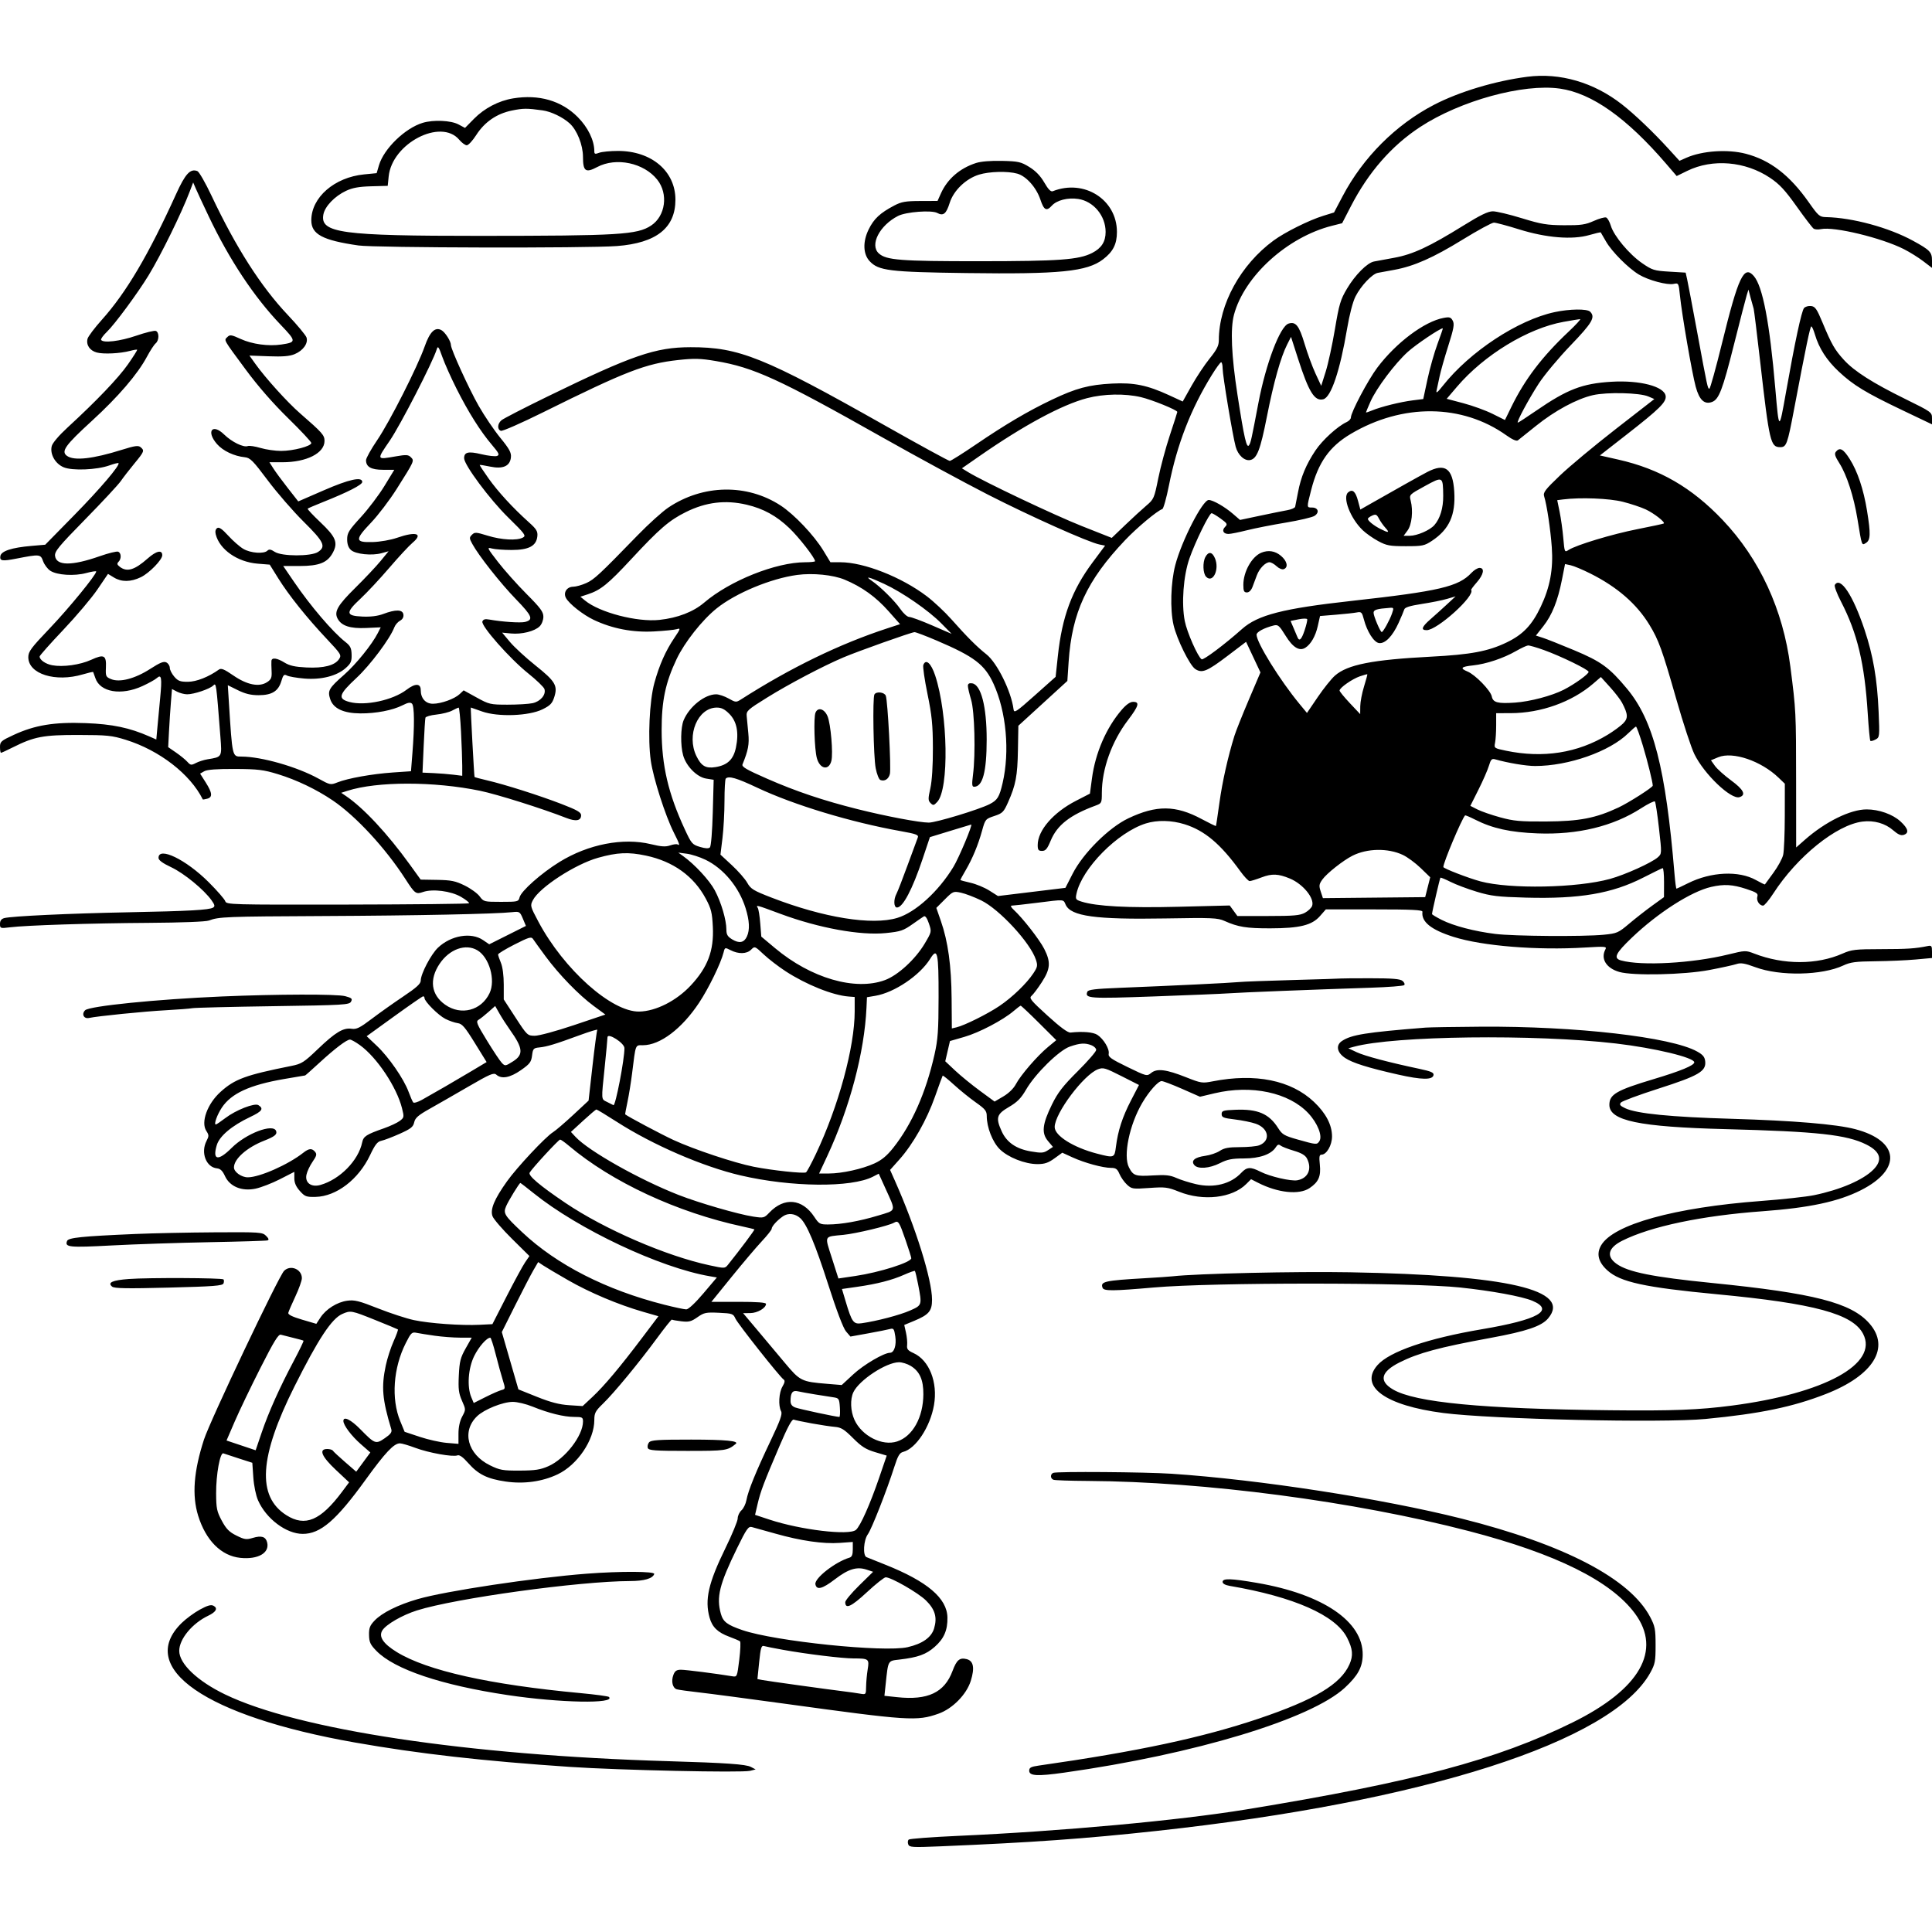 <svg version="1.1" width="1024" height="1024" xmlns="http://www.w3.org/2000/svg"><path d="M809.500 40.689 C 792.392 42.909,773.395 48.623,760.000 55.578 C 739.803 66.065,722.467 83.408,711.623 103.973 L 707.068 112.613 701.284 114.405 C 693.756 116.737,681.020 123.081,675.016 127.488 C 657.584 140.284,646.046 161.269,646.008 180.245 C 646.002 183.226,645.006 185.224,641.124 190.041 C 638.442 193.369,634.137 199.854,631.557 204.450 L 626.866 212.808 619.683 209.493 C 608.140 204.166,601.039 202.708,589.500 203.298 C 577.112 203.931,570.309 205.755,557.451 211.890 C 544.752 217.950,532.878 224.956,517.000 235.757 C 510.125 240.434,504.011 244.277,503.413 244.297 C 502.816 244.317,487.291 235.837,468.913 225.453 C 404.928 189.297,391.746 183.991,366.000 184.029 C 347.384 184.057,335.177 188.259,290.500 210.019 C 277.850 216.180,266.713 221.916,265.750 222.766 C 263.621 224.644,263.469 227.582,265.461 228.347 C 266.265 228.655,276.284 224.264,287.726 218.589 C 331.793 196.733,342.205 192.704,359.493 190.816 C 367.986 189.889,371.224 189.975,379.325 191.343 C 399.565 194.763,412.711 200.789,468.000 231.993 C 485.875 242.082,510.850 255.628,523.500 262.098 C 546.023 273.616,576.925 287.435,582.772 288.604 L 585.719 289.194 579.110 298.069 C 568.136 312.805,562.932 326.807,560.695 347.620 L 559.500 358.741 548.500 368.541 C 538.461 377.484,537.473 378.129,537.195 375.920 C 536.013 366.525,528.507 351.308,522.847 346.830 C 517.775 342.817,512.605 337.645,504.212 328.188 C 500.754 324.291,494.904 318.815,491.212 316.018 C 477.757 305.824,457.870 298.000,445.412 298.000 L 440.145 298.000 436.401 291.837 C 431.460 283.703,420.921 272.594,413.690 267.897 C 395.830 256.296,372.590 256.724,354.264 268.992 C 351.094 271.115,343.775 277.716,338.000 283.661 C 317.639 304.623,314.961 307.116,310.750 309.027 C 308.413 310.088,305.278 310.966,303.785 310.978 C 300.432 311.005,298.441 314.088,299.953 316.912 C 301.618 320.023,309.034 325.871,314.735 328.568 C 324.526 333.200,335.294 335.272,346.500 334.681 C 352.000 334.391,357.518 333.840,358.763 333.457 C 360.835 332.819,360.719 333.215,357.400 338.130 C 352.779 344.973,349.455 352.476,346.832 361.979 C 344.218 371.449,343.292 391.645,344.941 403.232 C 346.248 412.420,352.624 432.331,357.096 441.190 C 360.173 447.285,360.542 448.453,359.115 447.571 C 358.628 447.270,356.852 447.504,355.168 448.091 C 352.805 448.915,350.496 448.767,345.042 447.441 C 330.277 443.853,311.760 447.453,296.500 456.880 C 286.869 462.829,276.223 472.262,275.389 475.586 C 274.803 477.919,274.475 478.000,265.580 478.000 C 256.578 478.000,256.329 477.936,254.226 475.092 C 253.044 473.493,249.472 470.906,246.288 469.342 C 241.382 466.933,239.164 466.478,231.735 466.355 L 222.970 466.210 217.304 458.355 C 205.359 441.796,192.615 428.136,183.174 421.773 L 180.848 420.205 184.174 419.137 C 199.870 414.097,230.022 414.092,254.414 419.125 C 263.394 420.978,287.556 428.588,300.106 433.516 C 305.246 435.534,308.000 435.042,308.000 432.105 C 308.000 430.547,305.906 429.339,297.717 426.176 C 285.953 421.632,267.462 415.755,258.148 413.600 C 254.655 412.791,251.670 411.988,251.516 411.815 C 251.308 411.582,249.339 374.991,249.535 374.999 C 249.554 374.999,252.254 375.949,255.535 377.108 C 264.018 380.106,280.381 379.506,287.593 375.932 C 291.671 373.911,292.718 372.811,293.791 369.423 C 295.698 363.400,294.316 361.087,283.796 352.692 C 278.683 348.612,272.619 343.031,270.320 340.290 L 266.140 335.307 270.827 335.757 C 276.529 336.305,283.419 334.581,286.053 331.947 C 287.150 330.850,288.000 328.639,288.000 326.882 C 288.000 324.292,286.481 322.238,279.031 314.760 C 274.098 309.809,267.304 302.192,263.934 297.835 C 258.166 290.379,257.973 289.960,260.653 290.706 C 262.219 291.143,266.956 291.500,271.179 291.500 C 280.300 291.500,284.294 289.365,284.809 284.216 C 285.069 281.615,284.361 280.451,280.309 276.815 C 271.831 269.207,263.997 260.686,258.944 253.572 C 256.237 249.762,254.130 246.548,254.261 246.431 C 254.393 246.314,256.896 246.714,259.825 247.322 C 266.613 248.729,270.341 247.047,270.802 242.372 C 271.047 239.883,269.984 237.935,265.158 232.029 C 261.888 228.027,256.736 220.413,253.710 215.110 C 248.567 206.099,239.000 185.153,239.000 182.906 C 239.000 180.856,235.913 176.024,233.923 174.959 C 230.573 173.166,227.805 175.883,225.089 183.625 C 221.313 194.392,206.545 223.538,199.964 233.212 C 196.684 238.034,194.000 242.852,194.000 243.918 C 194.000 247.472,196.725 249.000,203.065 249.000 L 208.988 249.000 203.744 257.599 C 200.860 262.329,195.238 269.757,191.250 274.107 C 184.883 281.051,184.000 282.482,184.000 285.852 C 184.000 288.430,184.662 290.289,186.015 291.514 C 188.471 293.736,197.078 294.625,202.268 293.192 L 205.963 292.171 201.732 297.336 C 199.404 300.176,193.366 306.581,188.314 311.569 C 178.922 320.842,176.980 324.226,178.945 327.897 C 180.997 331.731,185.572 333.231,194.040 332.847 L 201.796 332.494 200.272 335.497 C 197.190 341.570,188.642 352.145,182.352 357.668 C 174.292 364.744,173.538 366.071,175.024 370.572 C 176.652 375.505,181.976 378.032,190.918 378.115 C 199.198 378.193,208.089 376.485,213.369 373.803 C 216.255 372.337,217.525 372.127,218.369 372.973 C 219.652 374.261,219.740 384.614,218.592 399.137 L 217.830 408.775 208.165 409.437 C 197.252 410.185,184.308 412.504,178.812 414.696 C 175.229 416.126,174.945 416.068,168.812 412.682 C 157.436 406.401,138.526 401.000,127.909 401.000 C 123.078 401.000,123.159 401.352,121.323 372.339 L 120.743 363.179 126.086 365.823 C 129.943 367.731,132.987 368.467,137.034 368.467 C 144.094 368.467,147.510 366.367,149.104 361.047 C 150.116 357.671,150.558 357.228,152.096 358.051 C 153.088 358.582,157.207 359.297,161.248 359.638 C 170.227 360.397,178.518 358.296,183.259 354.060 C 185.969 351.638,186.454 350.530,186.360 346.968 C 186.269 343.496,185.695 342.312,183.124 340.300 C 176.343 334.993,164.646 321.303,155.739 308.250 L 150.110 300.000 158.805 299.998 C 169.162 299.997,173.575 298.227,176.406 292.940 C 179.268 287.596,178.028 284.576,169.765 276.763 C 165.847 273.058,162.834 269.834,163.070 269.600 C 163.307 269.366,166.875 267.828,171.000 266.184 C 184.397 260.843,192.000 256.960,192.000 255.459 C 192.000 252.503,185.183 253.981,171.613 259.879 L 158.086 265.758 152.502 258.629 C 149.431 254.708,145.993 250.037,144.861 248.250 L 142.804 245.000 149.743 245.000 C 162.493 245.000,172.000 240.179,172.000 233.713 C 172.000 230.636,170.913 229.410,158.958 219.000 C 152.313 213.214,140.670 200.326,135.352 192.870 L 132.204 188.457 142.382 188.834 C 149.930 189.113,153.501 188.817,156.202 187.689 C 160.677 185.819,163.435 181.946,162.466 178.892 C 162.081 177.679,157.623 172.309,152.559 166.960 C 138.304 151.899,125.101 131.262,112.104 103.720 C 108.882 96.894,105.511 91.026,104.611 90.681 C 100.853 89.239,98.229 92.076,93.330 102.877 C 78.756 135.006,66.894 155.101,54.055 169.407 C 50.152 173.756,46.705 178.326,46.395 179.564 C 45.573 182.839,47.579 185.828,51.273 186.831 C 54.867 187.807,63.670 187.380,68.944 185.973 C 70.838 185.468,72.527 185.194,72.698 185.364 C 72.868 185.535,70.678 189.010,67.831 193.087 C 62.762 200.343,51.170 212.471,35.813 226.584 C 31.244 230.783,27.843 234.776,27.428 236.430 C 26.366 240.662,29.249 245.788,33.748 247.668 C 38.345 249.589,51.314 249.062,57.961 246.684 C 60.414 245.807,62.592 245.259,62.800 245.467 C 63.795 246.462,53.114 259.014,39.283 273.105 L 23.964 288.710 16.732 289.333 C 6.130 290.247,0.572 292.079,0.180 294.790 C -0.188 297.336,1.137 297.536,8.701 296.070 C 21.126 293.663,21.489 293.698,22.836 297.424 C 23.510 299.286,25.229 301.575,26.657 302.511 C 30.236 304.856,39.380 305.430,45.750 303.710 C 48.638 302.931,51.000 302.565,51.000 302.897 C 51.000 304.660,36.510 322.387,26.492 332.880 C 16.443 343.406,15.000 345.345,15.000 348.322 C 15.000 357.229,29.364 361.754,43.917 357.432 C 46.821 356.570,49.283 356.007,49.389 356.182 C 49.494 356.357,50.012 357.804,50.540 359.398 C 53.020 366.886,64.222 368.792,75.473 363.641 C 78.758 362.137,82.190 360.233,83.099 359.410 C 85.591 357.155,85.930 359.177,84.884 370.060 C 84.385 375.252,83.722 382.304,83.411 385.731 L 82.845 391.962 79.172 390.340 C 68.740 385.731,59.547 383.804,45.450 383.270 C 28.738 382.637,18.538 384.305,7.266 389.513 C 0.555 392.613,0.000 393.104,0.000 395.935 C 0.000 397.621,0.238 399.000,0.529 399.000 C 0.819 399.000,3.632 397.708,6.779 396.129 C 18.147 390.424,22.931 389.517,41.500 389.549 C 56.813 389.576,59.306 389.829,66.618 392.101 C 84.507 397.659,100.851 410.302,107.483 423.710 C 107.541 423.826,108.580 423.661,109.794 423.344 C 112.771 422.565,112.570 420.290,109.033 414.713 L 106.066 410.035 108.283 408.768 C 109.800 407.900,114.919 407.522,124.500 407.569 C 136.730 407.628,139.611 407.976,147.288 410.325 C 157.257 413.375,167.744 418.401,176.423 424.290 C 188.711 432.629,204.326 449.535,214.912 465.965 C 219.882 473.678,220.443 474.090,224.189 472.784 C 229.307 471.000,239.042 472.249,244.373 475.372 C 247.004 476.915,248.898 478.436,248.580 478.753 C 248.263 479.070,219.201 479.379,183.998 479.440 C 122.008 479.546,119.973 479.490,119.391 477.655 C 119.060 476.613,115.116 472.087,110.626 467.598 C 98.609 455.580,83.950 448.485,84.020 454.719 C 84.033 455.929,86.197 457.515,90.770 459.667 C 97.530 462.848,108.082 471.498,112.118 477.166 C 113.854 479.603,114.017 480.372,112.940 481.037 C 110.881 482.309,100.205 482.901,68.000 483.529 C 36.840 484.136,6.015 485.583,2.250 486.616 C 0.695 487.043,-0.000 487.992,-0.000 489.689 C -0.000 492.066,0.167 492.123,5.250 491.497 C 14.006 490.419,47.812 489.333,78.754 489.135 C 96.274 489.023,109.109 488.527,110.754 487.899 C 115.962 485.910,119.684 485.764,171.500 485.522 C 220.627 485.293,262.596 484.429,271.500 483.464 C 275.339 483.048,275.565 483.186,277.124 486.895 L 278.749 490.760 269.027 495.630 L 259.305 500.500 256.005 498.250 C 249.705 493.955,239.012 495.769,232.128 502.301 C 228.444 505.797,223.002 516.185,223.001 519.724 C 223.000 521.416,220.785 523.432,213.750 528.145 C 208.663 531.553,201.121 536.902,196.990 540.033 C 190.736 544.772,188.961 545.648,186.373 545.268 C 181.936 544.617,177.774 547.118,168.476 556.023 C 161.089 563.097,159.871 563.873,154.443 564.957 C 130.188 569.801,124.421 571.915,116.892 578.717 C 109.883 585.049,106.336 594.812,109.365 599.434 C 110.778 601.591,110.791 602.172,109.483 604.680 C 106.259 610.861,109.206 618.655,114.989 619.246 C 116.785 619.429,117.962 620.558,119.210 623.293 C 121.768 628.898,128.109 631.534,135.396 630.022 C 138.323 629.414,144.157 627.158,148.359 625.009 L 156.000 621.101 156.000 624.535 C 156.000 626.917,156.894 628.968,158.921 631.234 C 161.585 634.212,162.325 634.489,167.314 634.374 C 178.293 634.120,190.040 625.117,196.118 612.299 C 198.809 606.623,200.038 605.057,202.133 604.632 C 203.581 604.338,207.944 602.676,211.827 600.939 C 217.756 598.289,218.992 597.313,219.531 594.860 C 220.046 592.513,221.649 591.109,227.684 587.719 C 231.815 585.399,241.113 580.064,248.347 575.864 C 259.809 569.210,261.703 568.406,263.079 569.614 C 265.853 572.050,270.337 571.224,276.079 567.220 C 280.790 563.935,281.565 562.920,282.000 559.470 C 282.461 555.810,282.765 555.473,285.890 555.160 C 289.934 554.754,294.235 553.446,307.292 548.652 C 312.677 546.674,316.861 545.416,316.590 545.855 C 316.318 546.294,315.165 554.910,314.027 565.001 L 311.958 583.348 303.814 590.924 C 299.335 595.091,294.507 599.222,293.085 600.105 C 289.111 602.573,274.000 618.713,268.715 626.134 C 261.963 635.614,259.700 641.082,261.055 644.644 C 261.644 646.193,266.283 651.571,271.364 656.595 L 280.602 665.728 278.321 669.057 C 277.066 670.887,272.652 679.010,268.511 687.108 L 260.981 701.830 254.241 702.165 C 244.512 702.648,227.633 701.444,219.352 699.676 C 215.420 698.837,206.879 696.044,200.372 693.471 C 190.283 689.480,187.880 688.882,184.054 689.406 C 178.649 690.147,172.785 693.830,169.827 698.343 L 167.655 701.657 160.077 699.432 C 154.999 697.941,152.598 696.760,152.797 695.853 C 152.961 695.109,154.648 691.191,156.547 687.146 C 158.446 683.102,160.000 678.746,160.000 677.468 C 160.000 672.682,153.955 670.188,150.567 673.576 C 147.684 676.459,111.360 752.967,108.105 763.013 C 102.670 779.786,101.690 792.547,105.010 803.296 C 109.079 816.470,117.246 824.654,127.367 825.698 C 136.770 826.669,142.993 823.091,141.594 817.517 C 140.823 814.448,138.580 813.746,133.962 815.129 C 130.578 816.144,129.575 816.000,125.317 813.888 C 121.480 811.986,119.900 810.381,117.549 806.000 C 114.924 801.107,114.592 799.506,114.549 791.500 C 114.495 781.531,116.652 769.656,118.397 770.317 C 119.004 770.546,122.703 771.763,126.618 773.021 L 133.735 775.308 134.264 783.026 C 134.569 787.476,135.636 792.650,136.784 795.245 C 141.101 805.004,151.715 812.969,160.434 812.990 C 169.864 813.014,178.188 805.856,193.727 784.361 C 204.204 769.868,208.787 765.000,211.958 765.000 C 212.950 765.000,216.628 766.076,220.131 767.390 C 227.208 770.046,239.976 772.330,242.447 771.382 C 243.535 770.965,245.353 772.256,248.144 775.426 C 253.447 781.450,258.248 783.820,268.047 785.248 C 277.662 786.649,287.362 785.307,295.527 781.444 C 306.033 776.474,315.000 763.224,315.000 752.671 C 315.000 748.927,315.553 747.881,319.601 743.958 C 325.493 738.249,338.601 722.364,348.216 709.280 C 352.347 703.659,355.901 699.219,356.114 699.413 C 356.326 699.606,358.589 700.013,361.143 700.316 C 365.091 700.785,366.365 700.461,369.643 698.159 C 373.160 695.689,374.165 695.481,381.038 695.797 C 388.103 696.121,388.650 696.311,389.761 698.822 C 390.983 701.580,413.423 729.944,415.383 731.208 C 416.143 731.697,415.945 732.823,414.741 734.862 C 412.829 738.098,412.433 745.072,413.995 747.990 C 414.778 749.454,413.591 752.786,408.409 763.674 C 400.646 779.988,396.519 790.128,395.616 795.113 C 395.256 797.100,394.070 799.532,392.980 800.518 C 391.891 801.503,391.000 803.419,391.000 804.775 C 391.000 806.131,388.084 813.206,384.519 820.498 C 375.463 839.024,373.444 847.856,376.088 857.378 C 377.484 862.407,380.414 865.244,386.543 867.503 C 389.269 868.508,391.826 869.605,392.225 869.940 C 392.623 870.275,392.442 874.676,391.821 879.719 C 390.702 888.808,390.669 888.885,388.096 888.458 C 379.618 887.053,363.496 885.000,360.945 885.000 C 358.609 885.000,357.724 885.596,356.920 887.711 C 355.620 891.129,356.477 894.713,358.752 895.377 C 359.714 895.658,365.000 896.393,370.500 897.010 C 376.000 897.628,396.475 900.329,416.000 903.014 C 481.769 912.056,485.957 912.327,497.403 908.295 C 504.835 905.677,512.294 898.097,514.536 890.881 C 516.689 883.955,515.986 880.286,512.330 879.368 C 508.635 878.441,507.046 879.780,504.848 885.672 C 500.578 897.117,491.763 901.279,475.482 899.535 L 468.763 898.815 469.421 892.658 C 470.800 879.772,470.483 880.336,476.760 879.598 C 486.555 878.447,490.826 876.905,495.422 872.860 C 500.344 868.527,502.294 864.018,502.159 857.284 C 501.954 847.072,491.470 838.173,469.194 829.303 C 464.412 827.400,459.938 825.604,459.250 825.314 C 457.231 824.461,457.712 816.316,459.965 813.210 C 461.997 810.409,470.036 789.938,474.061 777.314 C 475.877 771.619,476.830 770.008,478.658 769.550 C 485.407 767.856,493.015 756.320,495.036 744.715 C 497.137 732.650,492.532 720.959,484.188 717.173 C 481.157 715.798,480.553 715.044,480.798 712.941 C 480.962 711.534,480.685 708.554,480.183 706.319 L 479.270 702.256 484.480 700.097 C 492.325 696.845,494.000 694.871,494.000 688.878 C 494.000 678.290,485.342 650.554,474.308 625.792 L 471.765 620.084 476.710 614.536 C 483.929 606.437,491.253 593.505,495.563 581.249 C 497.642 575.337,499.475 570.328,499.637 570.118 C 499.798 569.908,502.506 572.089,505.653 574.966 C 508.800 577.842,513.991 582.040,517.188 584.295 C 522.154 587.797,523.000 588.848,523.000 591.515 C 523.000 597.466,526.057 605.293,529.855 609.069 C 534.242 613.431,543.258 617.000,549.887 617.000 C 553.655 617.000,555.605 616.344,558.869 613.980 L 563.039 610.959 568.450 613.434 C 574.845 616.359,584.538 619.000,588.881 619.000 C 591.419 619.000,592.221 619.583,593.358 622.250 C 594.119 624.038,595.914 626.581,597.347 627.901 C 599.830 630.191,600.379 630.273,609.145 629.650 C 617.589 629.051,618.873 629.213,624.919 631.636 C 637.727 636.771,653.074 635.017,660.524 627.567 L 663.087 625.004 666.794 626.892 C 677.349 632.268,688.580 633.432,694.088 629.720 C 698.890 626.483,700.195 623.497,699.536 617.250 C 699.098 613.097,699.283 612.000,700.419 612.000 C 703.103 612.000,706.000 606.993,706.000 602.354 C 706.000 596.217,702.757 590.006,696.427 584.020 C 684.287 572.537,665.367 568.703,642.731 573.138 C 637.243 574.213,636.561 574.108,628.731 570.998 C 618.149 566.794,613.239 566.176,610.169 568.662 C 607.878 570.517,607.784 570.494,597.539 565.516 C 588.904 561.319,587.285 560.173,587.631 558.500 C 588.142 556.022,584.924 550.652,581.637 548.498 C 579.420 547.045,573.914 546.572,567.408 547.274 C 565.991 547.427,562.057 544.537,555.219 538.322 C 546.299 530.213,545.310 528.989,546.734 527.822 C 547.620 527.095,550.067 523.843,552.173 520.595 C 556.753 513.528,557.018 509.942,553.475 502.951 C 550.984 498.036,542.091 486.631,537.332 482.250 C 535.879 480.912,535.433 480.000,536.232 480.000 C 536.971 480.000,542.959 479.329,549.538 478.508 C 564.596 476.630,563.475 476.553,564.842 479.552 C 567.609 485.625,580.695 487.431,617.341 486.797 C 642.543 486.360,645.354 486.479,649.055 488.136 C 656.207 491.338,660.650 492.056,673.210 492.038 C 688.838 492.016,695.339 490.417,699.606 485.546 L 702.712 482.000 728.400 482.000 C 748.370 482.000,754.052 482.278,753.925 483.250 C 753.235 488.566,758.473 492.798,770.410 496.570 C 785.798 501.432,814.593 503.760,840.152 502.208 C 850.890 501.555,851.733 501.632,850.902 503.184 C 848.248 508.139,851.331 513.155,858.254 515.147 C 865.569 517.252,892.605 516.670,906.000 514.119 C 912.325 512.915,918.800 511.497,920.389 510.968 C 922.684 510.205,924.740 510.548,930.389 512.639 C 943.438 517.470,965.690 517.031,977.000 511.721 C 980.767 509.953,983.535 509.588,994.000 509.484 C 1000.875 509.416,1010.438 509.001,1015.250 508.562 L 1024.000 507.763 1024.000 504.363 C 1024.000 501.366,1023.733 501.017,1021.750 501.423 C 1015.234 502.760,1010.937 503.045,997.067 503.060 C 983.365 503.076,981.367 503.305,976.618 505.405 C 962.995 511.430,945.368 511.443,929.844 505.439 C 925.276 503.672,925.015 503.681,915.941 505.906 C 896.979 510.557,870.085 512.051,859.201 509.058 C 854.985 507.899,856.212 505.304,864.902 497.000 C 878.746 483.770,896.393 472.482,907.000 470.072 C 913.810 468.524,918.304 468.785,925.500 471.147 C 931.049 472.969,931.950 473.583,931.438 475.195 C 930.780 477.269,932.511 480.000,934.483 480.000 C 935.164 480.000,937.606 477.087,939.909 473.526 C 952.566 453.954,973.347 437.203,987.142 435.454 C 993.261 434.678,999.224 436.380,1003.483 440.119 C 1005.928 442.266,1007.534 442.965,1008.970 442.510 C 1012.002 441.547,1011.438 439.171,1007.273 435.356 C 1003.143 431.573,995.893 429.000,989.364 429.000 C 980.752 429.000,967.525 435.505,956.623 445.100 L 952.000 449.170 951.976 414.335 C 951.950 377.283,951.921 376.707,948.932 353.329 C 945.072 323.136,932.642 296.229,913.021 275.589 C 896.681 258.401,879.644 248.542,857.735 243.596 L 847.969 241.392 862.235 230.265 C 879.601 216.719,883.288 213.068,882.835 209.865 C 882.119 204.805,869.155 201.423,854.000 202.344 C 838.659 203.276,830.690 206.343,814.254 217.643 C 809.169 221.140,804.775 224.000,804.490 224.000 C 803.540 224.000,810.171 211.611,815.583 203.275 C 818.519 198.752,826.115 189.646,832.461 183.041 C 844.009 171.021,845.701 168.101,842.800 165.200 C 841.197 163.597,832.022 163.709,824.000 165.428 C 804.498 169.609,779.077 186.343,764.770 204.417 C 761.847 208.110,761.016 208.732,761.431 206.917 C 761.736 205.588,762.452 202.250,763.022 199.500 C 763.593 196.750,765.656 189.473,767.608 183.330 C 770.542 174.090,770.954 171.783,769.992 169.984 C 769.000 168.131,768.286 167.910,765.164 168.490 C 754.941 170.389,739.958 181.628,729.978 194.884 C 725.098 201.365,716.000 218.556,716.000 221.294 C 716.000 222.056,714.987 223.142,713.750 223.708 C 708.987 225.886,700.928 233.219,697.233 238.737 C 692.278 246.135,689.477 252.860,687.959 261.000 C 687.292 264.575,686.617 267.999,686.459 268.608 C 686.301 269.218,684.445 270.024,682.336 270.400 C 680.226 270.775,673.717 272.094,667.871 273.331 L 657.242 275.581 653.371 272.246 C 649.072 268.542,642.850 265.000,640.644 265.000 C 637.401 265.000,626.298 286.621,622.926 299.500 C 620.517 308.702,620.099 322.939,621.994 331.215 C 623.717 338.735,630.590 352.685,633.518 354.604 C 637.123 356.966,639.726 355.902,650.694 347.579 L 660.443 340.182 664.253 348.288 L 668.064 356.395 661.868 370.948 C 658.460 378.951,655.043 387.525,654.274 390.000 C 650.836 401.066,647.842 414.427,646.318 425.500 C 645.410 432.100,644.578 437.627,644.469 437.781 C 644.360 437.936,640.947 436.281,636.885 434.102 C 623.133 426.727,612.953 426.634,598.005 433.745 C 587.724 438.636,574.095 452.190,568.547 463.039 L 564.692 470.578 546.817 472.749 L 528.942 474.919 524.343 472.003 C 521.814 470.399,517.327 468.545,514.372 467.884 C 511.417 467.223,509.000 466.548,509.000 466.385 C 509.000 466.222,510.258 463.931,511.796 461.294 C 515.464 455.006,518.395 447.948,520.519 440.290 C 522.204 434.212,522.342 434.047,527.002 432.499 C 531.353 431.054,531.983 430.425,534.299 425.209 C 538.385 416.010,539.283 411.263,539.525 397.580 L 539.754 384.660 552.737 372.790 L 565.720 360.920 566.403 350.710 C 568.144 324.682,576.070 307.618,596.317 286.303 C 602.677 279.608,613.299 270.734,616.052 269.816 C 616.653 269.616,618.227 264.008,619.549 257.354 C 623.904 235.441,631.103 216.888,642.277 198.779 C 644.578 195.051,646.807 192.000,647.230 192.000 C 647.654 192.000,648.005 193.463,648.012 195.250 C 648.025 199.099,653.285 230.639,654.932 236.753 C 656.135 241.215,659.605 244.421,662.595 243.833 C 666.207 243.123,668.004 238.478,671.468 220.904 C 675.080 202.571,678.810 189.297,682.248 182.529 L 684.266 178.559 687.957 190.029 C 693.686 207.833,696.756 212.780,701.358 211.625 C 705.491 210.588,710.214 196.583,714.002 174.129 C 715.250 166.732,717.034 159.898,718.441 157.129 C 721.311 151.481,727.292 145.162,730.289 144.614 C 731.505 144.391,735.425 143.673,739.000 143.017 C 749.472 141.097,759.594 136.622,775.211 127.010 C 783.262 122.054,790.725 118.000,791.796 118.000 C 792.866 118.000,798.863 119.602,805.121 121.560 C 819.541 126.071,833.392 127.191,842.395 124.574 C 845.596 123.643,848.312 123.021,848.430 123.191 C 848.548 123.361,849.803 125.525,851.220 128.000 C 854.304 133.389,863.068 142.190,868.685 145.540 C 873.761 148.567,883.663 151.217,887.107 150.469 C 889.667 149.914,889.726 150.025,890.408 156.676 C 891.452 166.872,896.772 197.621,898.763 204.975 C 900.667 212.004,903.370 214.535,907.395 213.054 C 911.064 211.704,913.004 206.643,919.003 182.777 C 922.221 169.975,925.272 158.150,925.785 156.500 L 926.716 153.500 927.907 158.000 C 928.563 160.475,929.270 163.018,929.480 163.652 C 929.690 164.285,931.241 176.885,932.927 191.652 C 937.807 234.401,938.416 237.000,943.544 237.000 C 946.861 237.000,947.358 235.629,950.981 216.500 C 957.219 183.553,959.418 173.000,960.042 173.000 C 960.395 173.000,961.248 174.912,961.938 177.250 C 964.107 184.599,968.181 190.940,974.580 196.926 C 982.355 204.199,988.811 208.120,1008.402 217.469 L 1024.000 224.912 1024.000 221.678 C 1024.000 218.511,1023.700 218.295,1009.824 211.471 C 992.553 202.978,982.842 196.793,977.335 190.778 C 972.466 185.461,970.773 182.509,965.988 171.000 C 962.970 163.741,962.080 162.456,959.891 162.199 C 958.482 162.034,956.806 162.529,956.167 163.299 C 954.834 164.905,951.316 181.334,946.595 208.000 C 942.934 228.676,942.904 228.665,940.957 206.000 C 937.943 170.906,934.277 151.730,929.542 146.284 C 924.361 140.326,921.367 146.646,912.741 181.750 C 909.463 195.088,906.437 206.000,906.016 206.000 C 905.096 206.000,905.052 205.792,899.445 175.500 C 897.002 162.300,894.648 149.925,894.214 148.000 L 893.426 144.500 884.775 143.978 C 876.717 143.493,875.730 143.184,870.349 139.478 C 863.503 134.762,855.401 125.071,853.779 119.656 C 853.142 117.531,852.022 115.562,851.291 115.281 C 850.559 115.001,847.607 115.823,844.730 117.110 C 840.277 119.102,837.940 119.439,829.000 119.383 C 819.862 119.326,816.955 118.843,806.588 115.659 C 800.037 113.646,793.133 112.000,791.246 112.000 C 788.717 112.000,784.623 113.981,775.658 119.544 C 757.596 130.752,748.847 134.826,739.000 136.618 C 734.325 137.468,729.476 138.364,728.225 138.608 C 724.640 139.306,718.251 145.727,713.968 152.937 C 710.471 158.823,709.766 161.186,707.529 174.523 C 706.146 182.760,703.947 192.875,702.641 197.000 L 700.266 204.500 697.246 198.000 C 695.585 194.425,692.973 187.312,691.441 182.193 C 688.556 172.549,686.767 170.304,682.937 171.520 C 678.457 172.942,670.951 192.708,666.995 213.500 C 663.279 233.034,662.960 234.478,662.058 235.922 C 660.760 237.999,659.464 232.402,655.898 209.316 C 652.672 188.436,652.051 174.275,654.033 166.828 C 659.473 146.391,682.297 125.656,705.930 119.681 L 711.360 118.308 715.950 109.404 C 725.283 91.298,737.591 77.202,752.712 67.301 C 774.009 53.356,807.357 44.198,826.770 46.963 C 843.705 49.375,862.192 62.465,883.177 86.903 L 888.676 93.306 894.282 90.563 C 907.691 84.002,925.048 85.462,938.163 94.253 C 943.205 97.632,946.094 100.743,952.300 109.472 C 956.591 115.507,960.641 120.793,961.300 121.220 C 961.960 121.647,963.705 121.744,965.177 121.435 C 972.110 119.980,997.176 126.031,1009.054 132.027 C 1012.137 133.583,1016.761 136.461,1019.330 138.422 L 1024.000 141.987 1024.000 138.148 C 1024.000 133.629,1022.964 132.545,1013.934 127.608 C 1001.116 120.601,981.879 115.372,967.833 115.077 C 964.424 115.005,963.784 114.456,958.715 107.250 C 948.582 92.844,938.221 84.855,925.307 81.492 C 915.708 78.992,902.222 79.899,893.826 83.611 L 890.152 85.235 884.347 78.868 C 876.250 69.987,866.533 60.714,859.741 55.386 C 844.827 43.688,826.870 38.435,809.500 40.689 M272.000 52.139 C 264.332 53.388,256.766 57.334,251.202 62.987 L 246.470 67.794 242.985 65.939 C 238.986 63.810,229.750 63.395,224.092 65.091 C 214.707 67.902,203.463 78.794,200.866 87.588 L 199.629 91.778 192.973 92.434 C 177.237 93.985,165.000 104.635,165.000 116.781 C 165.000 124.187,170.976 127.372,190.000 130.103 C 198.766 131.362,311.227 131.613,327.000 130.409 C 347.904 128.813,358.013 120.783,357.991 105.790 C 357.968 90.726,345.309 80.000,327.554 80.000 C 323.471 80.000,318.976 80.439,317.565 80.975 C 315.403 81.797,315.000 81.669,315.000 80.157 C 315.000 74.390,311.629 67.469,306.154 61.994 C 297.505 53.345,285.630 49.919,272.000 52.139 M287.582 58.503 C 292.106 59.134,298.232 62.069,301.882 65.355 C 305.822 68.902,308.979 76.796,308.990 83.128 C 309.004 90.824,310.377 91.807,316.538 88.531 C 326.564 83.200,341.276 86.301,348.367 95.240 C 354.322 102.748,352.740 114.504,345.094 119.551 C 337.735 124.408,328.139 124.986,254.500 125.013 C 180.808 125.040,169.557 123.504,171.402 113.672 C 172.206 109.387,177.394 103.975,183.408 101.148 C 186.856 99.527,190.254 98.914,196.766 98.737 L 205.500 98.500 206.008 93.500 C 207.790 75.978,233.691 62.525,243.408 74.074 C 244.763 75.683,246.561 77.000,247.405 77.000 C 248.248 77.000,250.493 74.570,252.392 71.601 C 256.824 64.673,263.282 60.225,271.281 58.592 C 277.360 57.351,279.246 57.341,287.582 58.503 M517.324 86.395 C 508.696 89.185,502.147 94.853,498.706 102.509 L 496.913 106.500 487.706 106.529 C 479.998 106.554,477.768 106.944,474.000 108.924 C 466.455 112.889,463.168 115.957,460.397 121.621 C 457.216 128.122,457.430 134.700,460.943 138.440 C 465.686 143.488,471.351 144.182,512.324 144.733 C 561.782 145.399,576.121 143.959,584.630 137.468 C 589.959 133.404,591.992 129.397,591.996 122.946 C 592.008 105.787,574.642 94.754,558.000 101.348 C 556.951 101.764,555.599 100.383,553.500 96.751 C 551.463 93.226,548.921 90.586,545.583 88.530 C 541.112 85.775,539.795 85.479,531.083 85.272 C 525.149 85.131,519.910 85.559,517.324 86.395 M539.152 92.025 C 543.940 93.355,549.304 99.389,551.455 105.864 C 553.298 111.414,554.673 112.124,557.508 108.991 C 560.109 106.118,565.982 104.620,571.443 105.439 C 579.602 106.663,586.000 114.353,586.000 122.936 C 586.000 128.106,583.791 131.556,578.875 134.064 C 571.769 137.689,561.558 138.437,519.000 138.453 C 477.182 138.468,469.745 137.889,465.791 134.311 C 460.846 129.836,466.187 119.445,476.000 114.445 C 480.255 112.278,493.747 111.259,496.770 112.877 C 500.001 114.606,501.517 113.373,503.364 107.513 C 505.428 100.966,511.938 94.701,518.909 92.554 C 524.380 90.868,534.074 90.615,539.152 92.025 M110.699 114.817 C 121.636 137.758,134.670 157.396,148.716 172.098 C 157.149 180.925,157.168 181.387,149.145 182.600 C 142.352 183.627,133.642 182.440,127.570 179.661 C 122.606 177.388,121.862 177.281,120.502 178.641 C 118.670 180.473,118.069 179.411,130.321 196.000 C 136.734 204.683,144.699 213.812,152.646 221.585 C 159.441 228.232,165.000 234.177,165.000 234.797 C 165.000 236.482,155.415 239.000,149.000 239.000 C 145.900 239.000,140.986 238.294,138.081 237.431 C 135.176 236.569,132.144 236.114,131.344 236.422 C 129.078 237.291,122.875 234.268,118.821 230.317 C 112.488 224.147,109.134 228.666,115.047 235.400 C 118.196 238.987,124.097 241.775,129.745 242.345 C 132.595 242.633,134.077 244.124,141.908 254.586 C 146.812 261.139,155.364 270.992,160.912 276.481 C 171.737 287.192,172.925 289.693,168.549 292.560 C 164.871 294.969,149.351 294.931,145.646 292.504 C 143.576 291.148,142.614 290.986,141.749 291.851 C 139.907 293.693,132.825 293.184,129.000 290.935 C 127.075 289.803,123.475 286.654,121.000 283.937 C 117.741 280.359,116.118 279.243,115.115 279.891 C 114.238 280.457,113.952 281.673,114.336 283.202 C 116.364 291.282,125.826 297.895,136.595 298.760 L 142.962 299.271 147.519 306.583 C 153.089 315.519,162.616 327.416,173.211 338.664 C 180.752 346.670,181.094 347.227,179.726 349.306 C 177.491 352.704,171.599 354.225,162.423 353.774 C 156.354 353.475,153.465 352.832,150.805 351.188 C 146.847 348.743,144.068 348.367,143.866 350.250 C 143.792 350.938,143.829 353.378,143.949 355.672 C 144.133 359.189,143.758 360.112,141.564 361.550 C 137.372 364.296,130.925 363.020,123.658 358.006 C 118.854 354.690,117.227 354.026,116.026 354.887 C 110.587 358.789,104.114 361.343,99.614 361.363 C 95.510 361.381,94.349 360.945,92.364 358.637 C 91.064 357.125,90.000 355.029,90.000 353.979 C 90.000 352.929,89.195 351.639,88.210 351.112 C 86.823 350.370,84.894 351.136,79.631 354.523 C 71.535 359.732,63.454 361.845,58.876 359.949 C 56.106 358.801,55.928 358.401,56.139 353.783 C 56.436 347.267,55.136 346.591,48.315 349.713 C 42.451 352.398,33.352 353.664,27.631 352.591 C 24.140 351.936,21.000 349.744,21.000 347.962 C 21.000 347.470,26.640 341.117,33.534 333.845 C 40.428 326.574,48.582 316.923,51.655 312.400 L 57.241 304.176 60.371 306.084 C 64.441 308.567,69.319 308.508,74.682 305.912 C 79.113 303.767,86.000 296.694,86.000 294.289 C 86.000 291.250,82.866 291.948,78.267 296.010 C 71.345 302.124,67.348 303.334,63.554 300.464 C 62.043 299.322,61.875 298.725,62.804 297.796 C 64.428 296.172,64.315 293.058,62.607 292.403 C 61.841 292.109,57.453 293.187,52.857 294.800 C 38.014 300.006,29.803 299.945,29.178 294.625 C 28.900 292.257,31.100 289.593,45.226 275.191 C 54.229 266.011,62.682 256.925,64.009 255.000 C 65.336 253.075,68.577 248.889,71.211 245.698 C 76.486 239.307,76.676 238.806,74.504 237.003 C 73.294 235.999,71.435 236.256,64.754 238.354 C 49.144 243.256,39.234 244.354,35.464 241.597 C 32.247 239.245,34.547 236.019,48.624 223.143 C 62.671 210.294,72.958 198.308,77.909 189.019 C 79.596 185.854,81.657 182.700,82.488 182.010 C 84.396 180.426,84.459 176.113,82.585 175.394 C 81.807 175.096,77.141 176.235,72.216 177.926 C 63.645 180.869,54.700 181.941,53.598 180.158 C 53.312 179.696,54.676 177.783,56.630 175.908 C 60.801 171.907,73.045 155.318,78.766 145.919 C 85.345 135.109,96.159 113.082,100.522 101.604 L 102.383 96.708 103.843 100.104 C 104.646 101.972,107.731 108.593,110.699 114.817 M831.383 175.797 C 817.364 189.000,808.193 201.048,801.078 215.611 L 797.655 222.616 791.078 219.342 C 787.460 217.542,780.512 215.013,775.638 213.723 L 766.777 211.377 772.270 204.938 C 786.616 188.123,809.803 174.003,828.669 170.594 C 832.976 169.816,836.950 169.160,837.500 169.137 C 838.050 169.114,835.297 172.111,831.383 175.797 M761.915 182.250 C 760.230 186.787,757.839 195.225,756.602 201.000 L 754.352 211.500 748.740 212.206 C 742.244 213.023,731.944 215.580,727.250 217.541 C 725.462 218.287,724.000 218.752,724.000 218.573 C 724.000 218.395,725.070 215.830,726.378 212.874 C 729.533 205.743,739.306 192.711,746.158 186.500 C 750.450 182.609,763.232 174.000,764.717 174.000 C 764.861 174.000,763.600 177.713,761.915 182.250 M241.964 206.000 C 248.251 218.490,254.593 228.563,260.698 235.751 C 264.488 240.215,264.900 241.101,263.443 241.660 C 262.500 242.022,258.755 241.607,255.122 240.738 C 248.210 239.084,246.005 239.600,245.995 242.872 C 245.984 246.394,259.577 264.682,269.264 274.178 C 278.337 283.073,278.974 283.944,277.134 284.928 C 273.966 286.624,265.801 286.182,258.472 283.919 C 252.314 282.016,251.597 281.974,250.144 283.427 C 248.691 284.880,248.706 285.296,250.315 288.259 C 253.711 294.513,265.322 309.225,273.544 317.690 C 282.082 326.482,282.878 328.491,278.280 329.644 C 275.894 330.243,266.004 329.581,259.393 328.380 C 257.118 327.966,256.123 328.237,255.681 329.389 C 254.810 331.659,270.158 349.057,279.964 356.915 C 284.367 360.443,288.239 364.178,288.568 365.214 C 289.513 368.190,286.461 371.812,282.258 372.703 C 280.191 373.141,274.225 373.496,269.000 373.491 C 259.886 373.482,259.220 373.328,252.620 369.689 L 245.740 365.895 243.592 367.914 C 240.895 370.447,233.788 373.000,229.431 373.000 C 225.571 373.000,223.000 370.113,223.000 365.777 C 223.000 362.140,220.097 362.061,215.492 365.574 C 208.180 371.151,193.509 374.291,185.207 372.056 C 178.861 370.347,179.527 368.059,188.910 359.342 C 196.207 352.563,206.706 338.534,209.002 332.494 C 209.498 331.189,210.853 329.614,212.013 328.993 C 213.374 328.265,214.011 327.091,213.811 325.682 C 213.430 323.008,209.722 322.918,203.112 325.423 C 200.211 326.522,196.488 326.986,192.123 326.793 C 183.203 326.397,183.030 324.810,191.086 317.296 C 194.505 314.108,201.350 306.775,206.298 301.000 C 211.247 295.225,216.808 289.226,218.657 287.670 C 224.493 282.756,220.589 281.516,210.407 285.050 C 207.076 286.206,201.461 287.187,197.533 287.300 C 188.077 287.571,187.961 286.148,196.690 276.987 C 200.435 273.056,206.532 265.038,210.238 259.170 C 219.689 244.204,219.671 244.243,217.772 242.344 C 216.411 240.983,215.292 240.918,209.763 241.881 C 199.418 243.682,199.509 243.925,206.618 233.514 C 212.239 225.281,229.411 191.874,231.475 185.153 C 232.097 183.131,232.507 183.685,234.438 189.153 C 235.670 192.644,239.057 200.225,241.964 206.000 M873.668 210.137 L 876.837 211.500 856.390 227.399 C 845.144 236.143,831.838 247.220,826.820 252.014 C 818.847 259.630,817.790 261.031,818.442 263.115 C 819.860 267.648,821.795 280.535,822.479 290.000 C 823.321 301.647,821.546 311.211,816.616 321.594 C 811.991 331.332,807.204 336.346,798.561 340.503 C 788.756 345.219,779.582 346.946,758.500 348.044 C 727.276 349.670,714.202 352.250,707.540 358.099 C 705.656 359.753,701.551 364.881,698.418 369.493 L 692.721 377.880 688.843 373.190 C 678.356 360.506,666.000 340.604,666.000 336.395 C 666.000 334.940,670.018 332.787,675.124 331.505 C 677.363 330.943,678.047 331.537,681.378 336.933 C 685.237 343.186,688.710 345.303,691.855 343.320 C 694.781 341.474,697.244 337.186,698.444 331.850 L 699.646 326.500 708.073 325.810 C 712.708 325.431,717.689 324.889,719.143 324.607 C 721.545 324.140,721.886 324.475,722.883 328.296 C 724.571 334.763,728.200 340.449,730.885 340.834 C 734.103 341.294,738.074 337.233,741.252 330.230 C 742.682 327.078,744.057 323.815,744.307 322.978 C 744.627 321.910,747.406 321.052,753.631 320.100 C 758.509 319.354,764.525 318.144,767.000 317.411 L 771.500 316.078 766.962 320.289 C 764.467 322.605,760.529 326.155,758.212 328.177 C 753.531 332.263,752.919 334.000,756.162 334.000 C 761.796 334.000,782.027 315.702,779.750 312.667 C 779.612 312.483,780.962 310.668,782.750 308.632 C 786.383 304.494,787.035 301.000,784.174 301.000 C 783.170 301.000,781.258 302.169,779.924 303.597 C 773.061 310.951,762.892 313.336,716.500 318.475 C 679.991 322.519,666.659 325.936,658.277 333.400 C 649.121 341.553,637.836 350.017,636.896 349.436 C 634.898 348.201,629.125 335.126,627.958 329.190 C 626.125 319.877,627.218 305.174,630.424 296.000 C 633.483 287.248,640.947 272.000,642.173 272.000 C 642.637 272.000,644.786 273.281,646.947 274.847 C 650.505 277.424,650.730 277.842,649.320 279.251 C 647.446 281.126,648.356 283.000,651.142 283.000 C 652.256 283.000,656.617 282.132,660.833 281.071 C 665.050 280.009,674.350 278.175,681.500 276.993 C 688.650 275.812,695.498 274.204,696.718 273.421 C 699.477 271.648,698.683 269.000,695.393 269.000 C 692.512 269.000,692.521 269.192,694.935 259.756 C 698.677 245.124,704.627 236.682,715.914 229.990 C 743.366 213.714,774.918 214.004,798.433 230.747 C 801.610 233.009,803.782 233.946,804.536 233.380 C 805.179 232.896,809.480 229.456,814.094 225.736 C 824.080 217.683,835.739 211.392,844.289 209.442 C 851.772 207.736,869.037 208.144,873.668 210.137 M604.742 210.501 C 610.618 211.887,624.000 217.330,624.000 218.335 C 624.000 218.587,622.228 224.128,620.061 230.647 C 617.895 237.166,615.126 247.450,613.908 253.500 C 611.776 264.090,611.541 264.629,607.597 267.970 C 605.344 269.879,600.294 274.513,596.375 278.268 L 589.249 285.096 573.375 278.816 C 558.986 273.124,521.422 255.307,513.164 250.257 L 509.828 248.217 519.164 241.728 C 542.664 225.394,562.865 214.515,576.166 211.031 C 585.012 208.714,596.276 208.505,604.742 210.501 M973.082 239.401 C 972.168 240.503,972.562 241.817,974.924 245.541 C 978.831 251.702,982.532 263.115,984.476 275.000 C 986.875 289.663,986.710 289.198,989.018 287.756 C 991.434 286.248,991.542 282.888,989.567 270.717 C 987.716 259.317,984.526 249.796,980.363 243.250 C 976.950 237.882,975.138 236.924,973.082 239.401 M756.500 250.162 C 753.033 251.959,739.180 259.716,725.256 267.657 L 721.013 270.077 719.766 265.415 C 718.433 260.430,716.836 259.061,714.560 260.950 C 711.406 263.568,715.696 274.734,722.278 281.035 C 724.050 282.732,727.750 285.329,730.500 286.806 C 734.926 289.182,736.600 289.491,745.073 289.495 C 753.933 289.500,754.968 289.287,758.963 286.643 C 768.149 280.564,771.581 272.959,770.779 260.458 C 769.993 248.206,765.927 245.275,756.500 250.162 M764.930 262.782 C 765.002 269.229,763.286 274.893,760.212 278.355 C 757.815 281.054,751.120 283.952,747.220 283.978 L 743.940 284.000 746.029 281.175 C 748.309 278.091,749.078 270.757,747.691 265.341 C 746.886 262.200,746.926 262.158,755.191 257.633 C 764.774 252.386,764.814 252.407,764.930 262.782 M860.130 265.954 C 864.326 267.011,869.813 268.842,872.324 270.022 C 876.646 272.054,882.642 276.721,881.861 277.446 C 881.663 277.631,875.425 278.976,868.000 280.436 C 854.539 283.083,835.408 288.859,831.374 291.495 C 829.285 292.859,829.236 292.748,828.574 285.155 C 828.203 280.905,827.328 274.653,826.630 271.263 L 825.360 265.100 828.430 264.710 C 837.666 263.537,852.915 264.135,860.130 265.954 M395.769 267.508 C 404.616 269.593,411.457 273.344,418.316 279.866 C 423.410 284.710,432.000 295.746,432.000 297.445 C 432.000 297.750,429.637 298.003,426.750 298.007 C 411.217 298.028,386.850 307.770,373.209 319.414 C 367.458 324.323,359.149 327.528,349.500 328.557 C 337.660 329.820,317.789 324.645,310.063 318.285 L 307.626 316.279 311.563 314.986 C 318.377 312.748,322.326 309.550,334.581 296.344 C 349.543 280.221,354.706 275.774,363.553 271.387 C 374.200 266.109,384.550 264.862,395.769 267.508 M734.296 279.750 C 736.729 282.417,736.049 282.581,731.700 280.379 C 728.138 278.575,725.000 276.055,725.000 274.998 C 725.000 274.617,726.013 273.845,727.250 273.282 C 729.178 272.405,729.696 272.634,730.872 274.879 C 731.626 276.321,733.167 278.512,734.296 279.750 M668.500 292.954 C 663.475 295.033,659.000 303.046,659.000 309.968 C 659.000 313.247,659.351 314.000,660.879 314.000 C 662.050 314.000,663.179 312.871,663.879 311.000 C 664.495 309.350,665.527 306.596,666.171 304.879 C 667.526 301.269,670.711 298.000,672.874 298.000 C 673.697 298.000,675.390 298.957,676.635 300.127 C 677.916 301.330,679.571 301.995,680.449 301.658 C 682.953 300.697,682.237 297.377,678.923 294.589 C 675.822 291.979,672.222 291.415,668.500 292.954 M638.881 295.221 C 637.342 298.098,637.577 304.005,639.299 305.728 C 642.858 309.286,646.431 301.869,643.993 295.983 C 642.527 292.445,640.527 292.147,638.881 295.221 M843.000 304.016 C 857.193 311.142,867.485 320.092,874.239 331.186 C 879.168 339.280,880.963 344.256,888.601 371.000 C 892.135 383.375,896.380 396.274,898.034 399.665 C 903.241 410.340,917.492 423.931,921.983 422.505 C 925.600 421.357,924.169 418.510,917.524 413.630 C 913.962 411.015,910.100 407.545,908.943 405.920 L 906.839 402.965 910.665 401.366 C 918.361 398.151,933.410 403.261,942.750 412.261 L 946.000 415.392 945.976 432.446 C 945.963 441.826,945.574 451.126,945.113 453.112 C 944.651 455.099,942.317 459.374,939.927 462.612 C 937.536 465.851,935.518 468.619,935.442 468.765 C 935.366 468.910,933.219 467.864,930.669 466.439 C 921.582 461.360,906.883 462.045,894.720 468.115 C 891.541 469.702,888.767 471.000,888.555 471.000 C 888.344 471.000,887.880 467.512,887.525 463.250 C 882.855 407.177,876.359 381.852,862.328 365.013 C 852.945 353.753,848.644 350.624,834.293 344.617 C 827.257 341.672,819.826 338.722,817.780 338.063 L 814.060 336.865 817.958 331.934 C 822.604 326.057,825.648 318.466,827.867 307.230 L 829.500 298.960 832.500 299.605 C 834.150 299.960,838.875 301.945,843.000 304.016 M447.686 307.230 C 456.873 311.059,464.192 316.321,470.983 323.981 L 477.047 330.821 470.274 333.036 C 444.991 341.304,418.984 353.940,392.791 370.682 C 390.183 372.349,389.933 372.331,386.154 370.207 C 383.995 368.993,381.034 368.000,379.574 368.000 C 373.537 368.000,365.372 374.502,362.348 381.718 C 360.737 385.563,360.597 395.008,362.072 400.321 C 363.675 406.093,369.388 411.879,374.254 412.657 L 378.260 413.297 377.786 430.693 C 377.514 440.658,376.870 448.530,376.279 449.121 C 375.568 449.832,373.908 449.753,370.961 448.870 C 366.918 447.659,366.466 447.134,362.945 439.543 C 354.202 420.697,350.699 405.690,350.681 387.000 C 350.666 371.478,352.709 361.772,358.604 349.348 C 362.839 340.425,372.093 328.698,379.794 322.498 C 389.880 314.377,408.540 306.613,422.500 304.730 C 430.764 303.614,441.589 304.689,447.686 307.230 M468.520 309.414 C 478.204 313.888,492.128 323.506,498.949 330.432 L 504.398 335.965 494.070 331.483 C 488.390 329.017,482.923 327.000,481.920 327.000 C 480.900 327.000,478.807 325.127,477.171 322.750 C 474.193 318.424,466.523 310.866,462.000 307.799 C 458.021 305.102,460.535 305.725,468.520 309.414 M972.487 310.021 C 972.101 310.646,973.572 314.609,975.757 318.828 C 984.447 335.616,988.283 351.659,989.942 378.161 C 990.423 385.855,991.045 392.378,991.323 392.656 C 991.601 392.934,992.832 392.625,994.058 391.969 C 996.244 390.799,996.276 390.506,995.703 377.138 C 994.965 359.928,992.813 347.421,988.232 333.722 C 982.117 315.434,975.395 305.316,972.487 310.021 M737.765 325.250 C 736.539 328.771,733.081 335.000,732.352 335.000 C 731.606 335.000,728.046 326.625,728.022 324.813 C 728.001 323.195,729.725 322.668,736.698 322.160 C 738.754 322.010,738.823 322.210,737.765 325.250 M691.501 333.996 C 689.846 338.978,688.680 340.129,687.698 337.750 C 687.414 337.063,686.470 334.838,685.601 332.807 L 684.021 329.114 688.260 328.255 C 690.592 327.782,692.649 327.755,692.832 328.193 C 693.014 328.632,692.416 331.243,691.501 333.996 M496.546 339.543 C 516.417 348.030,521.928 352.231,526.607 362.454 C 533.362 377.218,535.284 398.222,531.413 414.979 C 529.688 422.446,528.677 424.091,524.500 426.226 C 518.919 429.080,496.111 436.000,492.293 435.998 C 487.351 435.996,469.623 432.646,454.500 428.855 C 436.353 424.306,421.966 419.469,406.694 412.781 C 395.557 407.905,393.015 406.423,393.550 405.118 C 396.575 397.725,397.185 394.467,396.627 388.694 C 396.297 385.287,395.909 381.173,395.764 379.552 C 395.517 376.799,396.228 376.152,406.500 369.773 C 418.163 362.530,436.221 353.023,447.000 348.451 C 454.770 345.155,482.994 335.125,484.705 335.052 C 485.368 335.023,490.697 337.044,496.546 339.543 M818.334 344.552 C 827.409 347.826,842.000 354.945,842.000 356.099 C 842.000 357.300,834.575 362.637,828.809 365.580 C 822.497 368.801,810.937 371.855,803.000 372.397 C 793.789 373.027,791.324 372.372,790.675 369.123 C 790.044 365.971,781.920 357.624,777.837 355.932 C 773.614 354.183,774.356 353.353,780.750 352.673 C 787.773 351.926,796.815 348.907,803.500 345.079 C 806.250 343.503,809.121 342.166,809.879 342.107 C 810.637 342.048,814.442 343.149,818.334 344.552 M489.378 352.457 C 489.040 353.339,490.032 360.235,491.583 367.781 C 493.919 379.138,494.413 384.083,494.452 396.500 C 494.482 405.861,493.974 413.874,493.100 417.814 C 491.864 423.385,491.879 424.308,493.226 425.655 C 494.595 427.024,494.960 426.959,496.759 425.029 C 503.112 418.209,502.458 378.531,495.654 358.000 C 493.486 351.458,490.704 349.001,489.378 352.457 M722.960 363.882 C 721.882 367.345,720.984 372.051,720.964 374.339 L 720.927 378.500 715.464 372.703 C 712.459 369.515,710.000 366.501,710.000 366.004 C 710.000 364.552,716.670 359.878,720.748 358.472 C 722.812 357.761,724.594 357.271,724.710 357.382 C 724.825 357.494,724.037 360.419,722.960 363.882 M859.708 372.442 C 862.932 378.594,863.036 380.691,860.252 383.475 C 858.834 384.893,855.160 387.579,852.087 389.445 C 836.133 399.129,817.873 401.987,798.168 397.885 C 791.922 396.584,791.845 396.527,792.418 393.658 C 792.738 392.059,793.000 387.881,793.000 384.375 L 793.000 378.000 800.750 377.985 C 816.708 377.955,833.144 372.065,844.445 362.328 L 848.500 358.834 853.333 364.167 C 855.991 367.100,858.860 370.824,859.708 372.442 M116.807 390.369 C 117.663 401.392,117.784 401.176,110.000 402.442 C 108.075 402.755,105.294 403.641,103.819 404.410 C 101.394 405.676,100.964 405.617,99.319 403.789 C 98.319 402.677,95.619 400.469,93.319 398.883 L 89.139 396.000 89.568 387.750 C 89.804 383.212,90.257 376.282,90.575 372.349 L 91.152 365.198 93.826 366.593 C 95.297 367.360,97.722 367.990,99.215 367.994 C 102.775 368.002,111.096 365.206,113.000 363.362 C 114.605 361.807,114.572 361.576,116.807 390.369 M513.000 363.527 C 513.000 364.443,513.764 367.736,514.698 370.846 C 516.578 377.104,517.140 399.496,515.700 410.750 C 515.053 415.811,515.166 417.000,516.295 417.000 C 520.837 417.000,522.948 409.081,522.960 392.000 C 522.972 374.477,519.963 362.854,515.241 362.180 C 513.689 361.959,513.000 362.373,513.000 363.527 M463.473 368.044 C 462.416 369.754,462.947 401.032,464.136 407.188 C 464.741 410.317,465.858 413.115,466.618 413.407 C 468.875 414.273,470.974 412.951,471.656 410.235 C 472.399 407.273,470.519 371.340,469.485 368.750 C 468.725 366.847,464.518 366.353,463.473 368.044 M594.500 376.250 C 586.341 385.736,580.577 399.018,578.775 412.484 L 577.685 420.637 570.270 424.454 C 558.224 430.655,550.000 440.168,550.000 447.901 C 550.000 450.474,550.393 451.000,552.316 451.000 C 554.178 451.000,555.075 449.931,556.892 445.548 C 560.314 437.292,567.171 431.947,580.750 426.953 C 583.871 425.805,584.000 425.542,584.000 420.326 C 584.000 407.605,589.209 393.060,597.836 381.697 C 603.599 374.105,604.194 372.000,600.578 372.000 C 598.968 372.000,596.929 373.426,594.500 376.250 M244.342 387.750 C 244.699 394.762,244.994 402.905,244.996 405.844 L 245.000 411.188 240.250 410.600 C 237.637 410.277,232.898 409.899,229.718 409.760 L 223.936 409.508 224.549 395.504 C 224.886 387.802,225.311 381.005,225.492 380.399 C 225.674 379.794,228.295 379.043,231.316 378.731 C 234.337 378.419,238.089 377.470,239.654 376.622 C 241.219 375.774,242.768 375.062,243.096 375.040 C 243.423 375.018,243.984 380.738,244.342 387.750 M386.510 378.310 C 390.536 382.336,391.710 388.263,390.058 396.220 C 388.746 402.539,385.578 405.564,379.205 406.583 C 374.061 407.406,371.669 406.014,369.097 400.701 C 363.743 389.640,369.822 375.127,379.850 375.032 C 382.334 375.008,384.056 375.856,386.510 378.310 M432.219 377.750 C 431.170 380.304,431.671 397.064,432.937 401.764 C 434.527 407.671,439.309 408.601,440.649 403.264 C 441.644 399.298,440.305 383.665,438.625 379.646 C 436.955 375.647,433.502 374.625,432.219 377.750 M870.766 395.250 C 873.232 403.449,876.000 414.635,876.000 416.404 C 876.000 417.320,863.201 425.479,857.799 428.007 C 845.721 433.659,837.209 435.303,819.500 435.407 C 805.751 435.487,802.324 435.179,795.142 433.215 C 790.545 431.958,785.102 430.072,783.048 429.024 L 779.312 427.119 783.626 418.527 C 785.998 413.801,788.483 408.118,789.149 405.898 C 790.164 402.511,790.692 401.955,792.429 402.450 C 799.229 404.385,808.870 406.000,813.624 406.000 C 831.356 406.000,853.129 398.348,863.000 388.648 C 864.925 386.756,866.766 385.162,867.091 385.104 C 867.417 385.047,869.070 389.613,870.766 395.250 M401.459 417.544 C 420.770 426.653,451.004 435.805,477.308 440.505 C 485.581 441.983,487.013 442.511,486.460 443.878 C 486.100 444.770,483.671 451.358,481.062 458.517 C 478.454 465.677,475.798 472.510,475.160 473.702 C 473.524 476.758,473.682 481.000,475.432 481.000 C 478.524 481.000,483.594 471.384,488.989 455.285 L 492.872 443.696 503.686 440.383 C 509.634 438.561,514.608 437.054,514.739 437.035 C 515.708 436.894,508.236 454.697,505.312 459.500 C 497.337 472.595,485.225 483.595,475.568 486.511 C 462.167 490.558,436.572 486.428,408.975 475.767 C 399.318 472.036,397.904 471.173,396.058 467.890 C 394.918 465.862,391.256 461.675,387.919 458.585 L 381.852 452.968 382.923 444.234 C 383.512 439.430,383.996 430.512,383.997 424.417 C 383.999 418.321,384.300 413.033,384.667 412.667 C 386.222 411.111,390.386 412.321,401.459 417.544 M879.293 439.000 C 880.812 452.490,880.812 452.501,878.657 454.403 C 875.391 457.283,861.396 463.610,853.379 465.830 C 835.931 470.660,800.297 471.342,784.671 467.145 C 778.294 465.431,765.000 460.291,765.000 459.539 C 765.000 457.157,774.614 434.326,776.519 432.183 C 776.674 432.008,779.056 433.008,781.812 434.405 C 791.061 439.092,800.461 441.162,815.000 441.715 C 836.166 442.519,854.944 437.973,869.712 428.470 C 873.445 426.068,876.787 424.417,877.137 424.801 C 877.487 425.185,878.457 431.575,879.293 439.000 M627.806 436.862 C 638.474 440.183,646.900 447.275,657.372 461.750 C 659.461 464.637,661.695 467.000,662.335 466.999 C 662.976 466.999,665.846 466.107,668.714 465.017 C 674.141 462.955,677.511 463.093,683.629 465.629 C 690.573 468.507,696.757 476.038,695.481 480.061 C 695.138 481.139,693.428 482.804,691.679 483.761 C 689.026 485.212,685.798 485.500,672.170 485.500 L 655.840 485.500 653.809 482.713 L 651.779 479.926 624.640 480.606 C 597.740 481.279,581.196 480.395,573.192 477.856 C 570.133 476.885,569.935 476.569,570.564 473.653 C 573.455 460.250,592.350 441.122,607.324 436.439 C 613.326 434.563,620.921 434.720,627.806 436.862 M743.510 453.110 C 745.948 454.256,750.214 457.395,752.992 460.086 L 758.041 464.978 756.708 470.239 L 755.376 475.500 728.271 475.766 L 701.166 476.032 700.008 472.525 C 699.000 469.471,699.113 468.650,700.884 466.162 C 703.193 462.920,711.857 456.067,716.826 453.553 C 724.632 449.603,735.661 449.420,743.510 453.110 M342.335 453.483 C 356.823 456.553,367.718 464.377,374.074 476.277 C 376.939 481.642,377.456 483.710,377.822 491.278 C 378.433 503.894,375.107 512.703,366.093 522.342 C 358.505 530.456,347.669 535.953,338.871 536.152 C 324.242 536.481,298.855 513.872,285.352 488.488 C 281.012 480.330,280.935 480.027,282.450 477.096 C 285.940 470.347,304.873 458.041,317.000 454.639 C 327.179 451.783,333.047 451.515,342.335 453.483 M373.946 455.700 C 383.524 460.341,391.707 470.223,395.177 481.339 C 397.265 488.028,397.489 492.832,395.878 496.368 C 394.377 499.662,391.804 500.167,388.077 497.901 C 385.639 496.418,385.000 495.343,385.000 492.725 C 385.000 487.584,382.244 478.238,378.850 471.871 C 376.020 466.561,368.158 458.078,362.000 453.691 L 359.500 451.910 364.000 452.486 C 366.475 452.802,370.950 454.249,373.946 455.700 M881.971 467.750 L 881.942 475.500 875.721 479.997 C 872.299 482.471,866.780 486.791,863.456 489.598 C 857.720 494.441,857.035 494.738,849.977 495.434 C 839.217 496.494,802.306 496.218,792.541 495.005 C 781.449 493.627,770.348 490.717,764.096 487.549 C 761.293 486.128,759.000 484.744,759.000 484.473 C 759.000 483.388,763.125 465.542,763.451 465.215 C 763.644 465.023,766.070 466.015,768.843 467.420 C 771.616 468.826,777.848 471.170,782.693 472.630 C 790.316 474.928,793.811 475.348,808.693 475.755 C 837.228 476.534,854.416 473.601,871.000 465.122 C 876.225 462.450,880.837 460.205,881.250 460.132 C 881.663 460.059,881.987 463.488,881.971 467.750 M520.000 477.206 C 529.703 481.913,546.071 499.626,549.046 508.639 C 550.068 511.735,549.923 512.518,547.708 515.864 C 544.133 521.267,536.655 528.481,529.811 533.128 C 523.611 537.339,511.287 543.481,506.998 544.499 L 504.496 545.092 504.376 529.296 C 504.244 511.854,502.474 499.039,498.696 488.177 L 496.271 481.203 500.742 476.732 C 505.091 472.383,505.326 472.285,509.357 473.157 C 511.635 473.650,516.425 475.472,520.000 477.206 M413.703 484.376 C 433.974 491.896,456.074 495.924,469.500 494.547 C 477.488 493.727,478.733 493.300,484.000 489.577 C 486.475 487.828,489.020 486.082,489.656 485.697 C 490.398 485.248,491.350 486.578,492.318 489.420 C 493.824 493.841,493.824 493.843,490.162 500.038 C 485.210 508.416,475.904 516.960,468.964 519.500 C 453.196 525.272,429.817 518.460,410.833 502.563 L 403.500 496.422 402.953 489.443 C 402.651 485.605,402.062 481.910,401.644 481.232 C 400.577 479.507,400.573 479.505,413.703 484.376 M289.134 506.856 C 296.264 516.529,306.804 527.388,314.722 533.217 L 320.866 537.739 304.129 543.370 C 294.761 546.521,285.654 548.989,283.446 548.974 C 279.566 548.948,279.395 548.786,273.250 539.337 L 267.000 529.726 267.000 521.831 C 267.000 517.075,266.404 512.508,265.500 510.346 C 264.675 508.371,264.000 506.366,264.000 505.889 C 264.000 505.412,267.938 503.020,272.750 500.575 C 280.303 496.736,281.637 496.339,282.500 497.670 C 283.050 498.519,286.035 502.652,289.134 506.856 M416.324 514.744 C 427.261 521.874,441.375 527.540,449.796 528.181 L 453.000 528.425 453.000 536.082 C 453.000 554.883,444.437 586.336,432.423 611.668 C 430.031 616.710,427.682 621.078,427.203 621.374 C 425.987 622.126,409.107 620.317,399.500 618.404 C 389.179 616.350,367.854 609.242,356.993 604.236 C 350.666 601.320,332.838 591.851,331.356 590.620 C 331.277 590.554,331.829 587.575,332.583 584.000 C 333.337 580.425,334.429 573.675,335.009 569.000 C 336.994 553.014,336.613 554.001,340.795 553.990 C 349.865 553.966,361.374 545.268,370.491 531.545 C 375.611 523.839,382.092 510.529,383.525 504.777 C 384.191 502.105,384.259 502.083,387.186 503.596 C 391.386 505.768,395.773 505.671,398.090 503.355 C 400.028 501.416,400.081 501.436,404.772 505.848 C 407.372 508.295,412.571 512.298,416.324 514.744 M253.001 503.660 C 259.350 507.410,262.780 519.447,259.480 526.401 C 255.093 535.647,244.325 538.435,235.928 532.500 C 228.486 527.240,227.400 519.172,233.012 510.817 C 238.225 503.054,246.787 499.989,253.001 503.660 M497.467 528.500 C 497.438 546.267,497.103 550.962,495.289 559.000 C 490.749 579.117,483.320 595.907,473.455 608.347 C 470.117 612.556,467.328 614.876,463.494 616.631 C 457.028 619.591,446.332 621.959,439.318 621.983 L 434.137 622.000 438.446 612.750 C 450.423 587.039,458.188 557.667,459.259 534.027 L 459.507 528.554 464.003 527.789 C 474.087 526.072,487.531 516.996,493.000 508.212 C 496.901 501.947,497.504 504.689,497.467 528.500 M710.667 518.625 C 710.575 518.694,699.250 519.054,685.500 519.426 C 671.750 519.797,658.700 520.290,656.500 520.521 C 652.341 520.959,621.398 522.454,593.174 523.582 C 580.271 524.098,576.730 524.539,576.291 525.685 C 574.938 529.210,577.163 529.363,611.718 528.128 C 630.298 527.463,648.200 526.718,651.500 526.472 C 657.579 526.018,695.453 524.523,726.470 523.512 C 735.804 523.208,743.810 522.590,744.263 522.137 C 744.715 521.685,744.319 520.682,743.382 519.908 C 742.081 518.832,738.044 518.500,726.257 518.500 C 717.774 518.500,710.759 518.556,710.667 518.625 M117.500 528.156 C 82.917 529.638,47.350 533.227,45.113 535.460 C 43.074 537.497,44.456 540.162,47.228 539.538 C 51.502 538.577,76.488 536.068,88.000 535.444 C 94.325 535.100,100.625 534.610,102.000 534.353 C 103.375 534.097,122.632 533.621,144.793 533.297 C 182.321 532.747,185.153 532.582,186.056 530.895 C 186.888 529.341,186.451 528.929,182.971 527.992 C 178.611 526.818,146.864 526.897,117.500 528.156 M225.000 528.997 C 225.000 530.819,232.308 538.116,236.037 540.019 C 238.057 541.049,240.988 542.064,242.549 542.273 C 244.928 542.592,246.405 544.297,251.653 552.785 L 257.916 562.916 249.708 567.821 C 241.415 572.776,230.748 578.959,223.611 582.948 C 221.472 584.144,219.409 584.757,219.026 584.311 C 218.644 583.865,217.528 581.321,216.547 578.657 C 214.029 571.820,206.088 560.320,199.739 554.315 L 194.344 549.213 208.922 538.678 C 216.940 532.884,223.838 528.111,224.250 528.072 C 224.662 528.032,225.000 528.449,225.000 528.997 M270.338 545.914 C 277.258 555.625,277.567 558.986,271.871 562.581 C 267.866 565.110,267.690 565.132,265.971 563.344 C 264.996 562.330,261.445 557.000,258.080 551.500 C 252.642 542.614,252.150 541.389,253.661 540.500 C 254.596 539.950,256.956 538.082,258.906 536.349 L 262.452 533.198 264.761 537.263 C 266.031 539.498,268.541 543.391,270.338 545.914 M550.654 542.154 L 559.846 551.307 555.472 554.922 C 549.807 559.603,540.970 569.827,538.446 574.619 C 537.239 576.911,534.646 579.449,531.809 581.116 L 527.152 583.852 519.326 578.107 C 515.022 574.947,509.139 570.143,506.254 567.431 L 501.008 562.500 502.254 557.137 L 503.500 551.774 511.108 549.581 C 519.000 547.306,531.619 540.684,537.254 535.860 C 539.039 534.332,540.717 533.063,540.981 533.041 C 541.246 533.018,545.599 537.119,550.654 542.154 M755.500 544.657 C 723.927 547.192,716.376 548.397,711.321 551.709 C 707.884 553.961,708.559 557.803,712.902 560.721 C 716.842 563.367,725.038 565.941,740.998 569.543 C 753.540 572.374,759.301 572.463,759.799 569.831 C 760.053 568.494,758.565 567.834,752.308 566.509 C 736.014 563.060,723.343 559.698,719.067 557.690 L 714.634 555.608 717.567 554.804 C 738.834 548.975,813.444 548.048,856.500 553.076 C 876.974 555.468,898.000 560.522,898.000 563.052 C 898.000 564.673,890.786 567.662,876.655 571.897 C 856.731 577.869,853.000 580.028,853.000 585.587 C 853.000 593.999,868.702 597.286,914.500 598.462 C 963.275 599.715,978.787 601.412,989.214 606.636 C 996.783 610.427,997.998 614.848,992.878 619.968 C 987.407 625.440,975.431 630.591,961.485 633.471 C 957.460 634.303,944.805 635.686,933.363 636.546 C 887.500 639.992,855.170 648.945,848.652 660.005 C 845.998 664.507,847.103 668.957,851.965 673.349 C 858.815 679.538,871.738 682.350,910.000 685.977 C 961.699 690.878,982.013 696.389,987.501 707.002 C 995.727 722.909,967.082 738.566,918.000 744.989 C 900.450 747.286,886.552 747.821,853.500 747.469 C 785.739 746.749,750.083 743.341,738.348 736.464 C 730.693 731.978,731.852 727.120,741.770 722.119 C 751.716 717.104,762.789 714.121,790.096 709.101 C 809.143 705.599,817.052 702.915,820.541 698.769 C 833.206 683.717,799.284 675.827,715.500 674.336 C 686.746 673.825,634.426 675.011,621.500 676.468 C 619.850 676.654,613.325 677.103,607.000 677.466 C 585.387 678.706,583.104 679.222,584.390 682.574 C 585.064 684.330,589.772 684.299,611.500 682.396 C 642.795 679.656,747.985 679.659,773.919 682.401 C 790.588 684.163,806.625 687.110,812.180 689.431 C 824.181 694.445,815.286 699.473,785.500 704.511 C 756.679 709.385,736.411 716.351,730.086 723.555 C 720.214 734.798,734.172 744.939,765.000 748.920 C 790.679 752.236,880.992 754.287,904.000 752.077 C 932.895 749.300,950.142 745.723,967.735 738.855 C 992.939 729.017,1002.056 714.245,990.821 701.449 C 981.184 690.473,961.495 685.416,907.261 679.985 C 876.071 676.862,862.941 674.230,856.830 669.879 C 851.217 665.882,852.301 661.392,859.786 657.625 C 874.889 650.025,901.932 644.337,934.131 641.988 C 958.933 640.179,974.294 636.900,986.280 630.856 C 1008.182 619.811,1006.788 604.650,983.301 598.476 C 973.326 595.854,950.686 593.953,918.000 592.994 C 885.541 592.041,867.433 590.248,861.413 587.392 C 858.666 586.088,858.193 585.473,859.098 584.382 C 859.724 583.627,868.715 580.294,879.077 576.975 C 900.229 570.200,904.313 567.833,903.803 562.641 C 903.566 560.219,902.636 559.066,899.514 557.321 C 885.774 549.638,835.210 543.835,784.903 544.168 C 770.931 544.261,757.700 544.481,755.500 544.657 M330.964 555.500 C 331.044 561.289,326.226 586.323,325.139 585.764 C 324.788 585.584,323.262 584.816,321.750 584.057 C 318.566 582.461,318.639 583.557,320.509 565.500 C 321.306 557.800,321.968 550.730,321.979 549.788 C 322.011 547.150,330.927 552.818,330.964 555.500 M190.808 553.976 C 199.811 560.498,210.250 576.164,213.079 587.399 C 214.250 592.051,214.199 592.342,211.902 594.091 C 210.581 595.096,206.800 596.865,203.500 598.022 C 194.093 601.318,192.630 602.267,191.955 605.517 C 189.962 615.101,180.181 625.080,169.888 628.032 C 165.015 629.430,161.559 626.956,162.414 622.682 C 162.758 620.959,164.214 617.855,165.650 615.784 C 167.796 612.687,168.037 611.750,167.007 610.509 C 165.327 608.485,163.768 608.608,160.717 611.008 C 152.716 617.302,137.572 624.000,131.343 624.000 C 127.953 624.000,123.997 621.170,124.004 618.750 C 124.017 614.241,130.860 608.184,140.000 604.591 C 145.629 602.378,147.028 601.237,146.334 599.427 C 144.756 595.315,130.440 600.768,122.793 608.395 C 115.568 615.601,112.479 615.021,114.908 606.914 C 116.337 602.143,122.919 596.601,132.568 592.041 C 138.951 589.026,139.930 587.615,136.940 585.738 C 134.917 584.468,125.007 588.348,119.457 592.585 C 116.996 594.463,114.713 596.000,114.383 596.000 C 113.243 596.000,115.087 590.825,117.556 587.095 C 122.549 579.549,132.291 575.060,150.500 571.914 C 156.550 570.869,161.611 570.010,161.746 570.007 C 161.881 570.003,165.256 567.000,169.246 563.333 C 177.523 555.726,183.752 551.000,185.500 551.000 C 186.160 551.000,188.549 552.339,190.808 553.976 M578.435 553.975 C 579.846 554.512,581.000 555.643,581.000 556.489 C 581.000 557.336,576.600 562.409,571.222 567.764 C 563.380 575.573,560.681 579.053,557.589 585.345 C 552.451 595.798,551.922 600.566,555.438 604.744 L 558.090 607.895 555.438 609.632 C 553.121 611.151,551.975 611.231,546.344 610.266 C 538.587 608.937,533.575 605.479,530.913 599.616 C 527.654 592.440,528.212 590.549,534.709 586.753 C 539.196 584.131,541.157 582.142,543.875 577.459 C 548.744 569.065,561.300 556.726,567.000 554.732 C 572.387 552.848,575.012 552.674,578.435 553.975 M594.747 570.533 L 603.681 575.066 599.430 583.283 C 594.890 592.056,592.538 599.288,591.473 607.750 C 590.716 613.766,590.574 613.819,581.460 611.453 C 568.953 608.206,559.000 601.966,559.000 597.371 C 559.000 590.111,574.462 569.501,582.000 566.713 C 584.779 565.685,585.786 565.987,594.747 570.533 M626.600 577.147 L 636.019 581.294 643.760 579.459 C 663.304 574.825,683.169 579.059,693.450 590.050 C 698.364 595.303,701.060 602.125,699.298 604.843 C 698.025 606.806,697.756 606.785,687.678 603.940 C 680.747 601.983,679.586 601.305,677.494 597.990 C 672.625 590.278,666.679 587.722,654.732 588.207 C 648.264 588.469,647.500 588.711,647.500 590.500 C 647.500 592.230,648.444 592.612,654.500 593.331 C 658.350 593.789,663.346 594.813,665.601 595.607 C 672.557 598.057,673.584 604.687,667.374 607.048 C 665.997 607.572,661.412 608.003,657.185 608.007 C 651.199 608.012,648.837 608.452,646.500 609.999 C 644.850 611.091,641.370 612.270,638.767 612.619 C 633.272 613.355,631.091 615.200,633.000 617.500 C 634.878 619.763,641.049 619.310,646.581 616.504 C 650.571 614.479,652.970 614.008,659.290 614.004 C 667.657 614.000,673.851 611.812,676.215 608.027 C 677.088 606.630,677.762 606.387,678.672 607.142 C 679.361 607.715,682.530 608.956,685.713 609.901 C 689.835 611.125,691.855 612.321,692.735 614.059 C 695.525 619.571,693.319 624.531,687.617 625.565 C 684.223 626.180,673.075 623.589,668.019 621.009 C 662.823 618.359,660.840 618.474,657.924 621.595 C 652.349 627.563,643.343 629.821,633.887 627.622 C 630.374 626.805,625.678 625.318,623.450 624.318 C 620.208 622.862,617.750 622.600,611.127 623.000 C 601.805 623.563,600.664 623.184,598.374 618.757 C 595.209 612.636,598.583 596.213,605.394 584.591 C 608.993 578.450,613.836 573.000,615.694 573.000 C 616.512 573.000,621.420 574.866,626.600 577.147 M326.959 594.618 C 345.955 606.819,372.560 618.335,392.500 622.988 C 419.381 629.260,451.280 629.561,462.710 623.650 L 465.756 622.075 469.255 629.787 C 474.999 642.448,475.318 641.287,465.266 644.318 C 455.477 647.270,445.819 648.981,438.883 648.992 C 434.593 648.999,434.076 648.713,431.593 644.961 C 425.180 635.271,415.661 634.391,407.713 642.754 C 405.021 645.587,404.734 645.656,399.213 644.816 C 391.234 643.600,370.461 637.576,359.605 633.328 C 338.951 625.248,311.995 610.055,305.051 602.583 L 302.601 599.947 309.051 594.021 C 312.598 590.761,315.760 588.073,316.077 588.047 C 316.394 588.021,321.291 590.978,326.959 594.618 M301.570 607.322 C 324.261 626.500,358.945 642.620,393.500 650.049 C 396.800 650.759,399.656 651.457,399.848 651.601 C 400.136 651.817,392.347 662.241,385.851 670.330 C 384.217 672.365,384.126 672.368,376.020 670.626 C 353.068 665.694,320.399 651.555,299.756 637.620 C 286.079 628.388,279.840 623.108,280.730 621.518 C 282.000 619.248,296.064 604.000,296.888 604.000 C 297.302 604.000,299.409 605.495,301.570 607.322 M282.803 632.392 C 306.615 651.562,349.739 671.896,376.229 676.443 L 379.957 677.083 372.792 685.541 C 368.491 690.619,364.874 694.000,363.745 694.000 C 362.709 694.000,357.471 692.887,352.103 691.526 C 321.244 683.704,295.166 670.407,276.803 653.132 C 267.295 644.188,266.624 643.101,268.262 639.300 C 269.536 636.343,275.262 627.005,275.803 627.002 C 275.970 627.001,279.120 629.426,282.803 632.392 M424.140 645.634 C 427.610 648.760,432.062 659.320,438.939 680.740 C 443.422 694.703,446.948 703.990,448.413 705.694 L 450.747 708.407 460.124 706.711 C 465.281 705.778,470.478 704.743,471.674 704.411 C 473.613 703.872,473.921 704.292,474.521 708.289 C 475.222 712.969,473.924 716.999,471.715 717.001 C 468.526 717.003,457.785 723.304,452.275 728.406 L 446.130 734.095 438.315 733.451 C 424.757 732.333,424.023 731.966,415.893 722.238 C 411.877 717.432,405.276 709.563,401.224 704.750 L 393.857 696.000 397.679 695.967 C 401.467 695.934,406.000 693.277,406.000 691.090 C 406.000 690.354,401.304 690.000,391.528 690.000 L 377.056 690.000 387.778 676.768 C 393.675 669.490,400.863 661.012,403.750 657.927 C 406.637 654.843,409.000 651.866,409.000 651.313 C 409.000 649.999,411.852 646.836,415.000 644.659 C 417.737 642.767,421.390 643.156,424.140 645.634 M479.979 657.277 C 481.640 662.073,483.000 666.395,483.000 666.882 C 483.000 669.061,466.251 674.382,453.409 676.283 L 444.373 677.621 440.921 666.803 C 437.011 654.552,436.524 655.538,447.000 654.500 C 453.730 653.833,470.921 649.709,473.838 648.062 C 476.139 646.764,476.550 647.382,479.979 657.277 M71.838 654.032 C 43.199 655.264,36.222 655.980,35.541 657.755 C 34.265 661.079,36.553 661.307,59.195 660.115 C 71.463 659.468,94.775 658.691,111.000 658.387 C 127.225 658.083,141.073 657.657,141.773 657.440 C 142.673 657.161,142.453 656.453,141.023 655.023 C 139.090 653.090,137.872 653.007,113.750 653.157 C 99.862 653.244,81.002 653.638,71.838 654.032 M301.099 678.524 C 312.596 685.120,327.720 691.503,340.739 695.254 L 348.978 697.628 340.343 709.064 C 328.571 724.653,320.236 734.572,314.030 740.376 L 308.817 745.251 301.659 744.785 C 296.428 744.444,291.843 743.253,284.632 740.361 L 274.763 736.403 270.369 721.214 L 265.974 706.026 273.106 691.763 C 277.028 683.918,281.362 675.570,282.736 673.212 L 285.235 668.924 287.867 670.684 C 289.315 671.652,295.269 675.180,301.099 678.524 M486.618 680.738 C 488.753 691.771,488.751 691.778,482.347 694.610 C 476.954 696.995,464.791 700.192,456.744 701.340 C 452.348 701.968,451.530 700.862,448.240 689.847 L 446.252 683.193 454.376 682.032 C 464.915 680.525,472.825 678.485,479.294 675.605 C 482.157 674.330,484.682 673.442,484.904 673.631 C 485.127 673.821,485.898 677.019,486.618 680.738 M68.296 677.892 C 59.561 678.539,56.830 679.784,59.424 681.937 C 60.602 682.915,67.192 683.029,89.412 682.459 C 113.401 681.843,117.982 681.490,118.469 680.221 C 118.787 679.392,118.775 678.441,118.442 678.107 C 117.632 677.293,78.631 677.126,68.296 677.892 M198.914 699.650 C 205.286 702.208,210.678 704.448,210.896 704.629 C 211.114 704.810,210.079 707.661,208.597 710.963 C 207.115 714.266,205.257 720.013,204.468 723.734 C 202.051 735.141,202.627 741.794,207.389 757.500 C 207.858 759.046,207.079 760.128,203.962 762.266 C 199.164 765.556,198.695 765.386,191.034 757.574 C 185.962 752.401,182.000 750.453,182.000 753.132 C 182.000 755.397,186.263 761.075,191.216 765.408 L 196.286 769.843 192.546 774.937 L 188.807 780.031 182.899 774.912 C 179.649 772.097,176.741 769.390,176.436 768.897 C 176.131 768.404,174.784 768.000,173.441 768.000 C 168.792 768.000,170.427 771.959,178.017 779.083 L 185.034 785.668 181.366 790.584 C 169.910 805.937,161.736 809.390,151.783 803.078 C 136.075 793.116,137.388 772.153,156.054 734.892 C 168.709 709.631,175.816 698.861,181.450 696.407 C 185.862 694.485,186.203 694.548,198.914 699.650 M230.500 707.976 C 234.350 708.518,240.316 708.969,243.759 708.980 L 250.017 709.000 246.808 714.687 C 244.040 719.591,243.541 721.566,243.184 729.033 C 242.840 736.237,243.120 738.484,244.855 742.405 C 246.938 747.114,246.938 747.123,244.970 750.795 C 243.707 753.152,243.000 756.408,243.000 759.872 L 243.000 765.274 236.750 764.753 C 233.313 764.466,226.892 763.029,222.482 761.560 L 214.463 758.888 212.121 753.194 C 207.275 741.413,208.433 725.009,215.035 711.931 C 217.849 706.355,218.317 705.909,220.799 706.428 C 222.285 706.738,226.650 707.435,230.500 707.976 M155.500 709.102 C 158.250 709.758,160.665 710.431,160.866 710.597 C 161.067 710.762,158.773 715.533,155.768 721.199 C 148.149 735.564,142.380 748.438,138.667 759.358 L 135.500 768.673 127.782 766.086 L 120.065 763.500 124.401 753.444 C 126.785 747.913,132.893 735.185,137.974 725.160 C 145.180 710.939,147.572 707.040,148.855 707.421 C 149.760 707.690,152.750 708.446,155.500 709.102 M262.719 717.763 C 263.940 722.568,265.619 728.682,266.451 731.348 C 267.935 736.106,267.922 736.208,265.750 736.776 C 264.533 737.094,260.735 738.764,257.311 740.488 L 251.086 743.621 249.796 740.560 C 247.464 735.023,248.146 725.221,251.312 718.774 C 253.761 713.787,257.989 708.973,259.885 709.013 C 260.223 709.020,261.499 712.958,262.719 717.763 M482.701 723.960 C 487.449 726.854,489.449 731.344,489.402 739.000 C 489.327 751.248,483.750 761.277,475.501 764.000 C 467.609 766.604,456.768 761.101,452.865 752.509 C 450.781 747.921,450.537 741.678,452.295 737.934 C 455.308 731.517,469.736 722.027,476.500 722.014 C 478.150 722.010,480.941 722.886,482.701 723.960 M432.000 739.074 C 435.575 739.652,439.920 740.335,441.655 740.590 C 444.652 741.032,444.828 741.305,445.155 746.028 C 445.345 748.763,445.211 751.001,444.858 751.001 C 443.157 750.999,423.675 746.827,421.491 745.997 C 419.775 745.344,419.000 744.290,419.000 742.607 C 419.000 738.162,420.047 736.767,422.891 737.422 C 424.326 737.752,428.425 738.495,432.000 739.074 M282.270 745.535 C 290.780 748.997,298.889 751.000,304.394 751.000 C 308.598 751.000,309.000 751.211,309.000 753.417 C 309.000 760.947,299.547 773.185,290.714 777.090 C 286.440 778.979,283.697 779.404,275.500 779.443 C 266.484 779.486,264.929 779.211,259.699 776.647 C 247.779 770.803,244.578 758.569,252.886 750.609 C 256.664 746.990,266.464 743.053,271.770 743.024 C 274.118 743.011,278.843 744.141,282.270 745.535 M430.246 754.436 C 434.786 755.262,440.300 756.089,442.500 756.273 C 445.818 756.551,447.455 757.566,452.107 762.226 C 456.621 766.749,458.909 768.200,463.848 769.672 L 469.983 771.500 465.965 783.253 C 461.144 797.354,455.957 808.984,453.634 810.898 C 449.946 813.938,424.340 810.881,407.850 805.431 L 400.200 802.902 401.550 797.114 C 403.109 790.434,404.829 785.888,413.244 766.211 C 417.451 756.373,419.765 752.080,420.673 752.428 C 421.398 752.706,425.706 753.610,430.246 754.436 M344.011 764.487 C 343.332 765.305,343.037 766.655,343.357 767.487 C 343.849 768.769,347.040 769.000,364.246 769.000 C 384.674 769.000,385.589 768.868,389.971 765.277 C 391.862 763.728,384.568 763.029,366.372 763.015 C 348.879 763.003,345.033 763.256,344.011 764.487 M558.250 780.646 C 556.583 781.340,556.656 783.654,558.366 784.310 C 559.118 784.599,567.330 784.877,576.616 784.929 C 638.279 785.271,718.068 795.772,778.500 811.498 C 824.816 823.551,853.901 837.992,866.600 855.244 C 880.969 874.763,869.156 895.352,833.500 912.935 C 793.312 932.753,749.033 944.553,660.500 959.040 C 624.518 964.928,562.623 970.601,507.500 973.062 C 493.750 973.676,482.103 974.558,481.617 975.022 C 481.132 975.486,481.029 976.633,481.389 977.571 C 481.984 979.121,483.524 979.214,498.272 978.598 C 547.263 976.550,574.798 974.590,613.000 970.433 C 755.028 954.977,854.417 923.141,874.662 886.619 C 877.222 882.001,877.500 880.570,877.495 872.000 C 877.491 863.487,877.193 861.934,874.629 857.054 C 863.957 836.742,829.179 818.590,774.693 804.893 C 732.358 794.251,667.628 784.238,621.000 781.118 C 607.075 780.187,560.201 779.834,558.250 780.646 M411.000 812.859 C 424.456 816.673,436.363 818.386,445.089 817.762 L 452.000 817.267 452.000 821.165 C 452.000 824.012,451.528 825.203,450.250 825.584 C 442.720 827.826,431.571 836.534,432.180 839.697 C 432.806 842.946,435.833 842.183,442.453 837.109 C 449.673 831.576,454.102 830.219,459.321 831.941 L 462.773 833.080 455.386 840.324 C 451.324 844.308,448.000 848.292,448.000 849.177 C 448.000 853.061,451.195 851.599,459.436 843.946 C 464.142 839.576,468.644 836.000,469.442 836.000 C 472.361 836.000,486.618 844.192,490.742 848.239 C 495.612 853.017,496.844 857.239,495.085 863.112 C 493.658 867.874,488.915 871.233,481.071 873.037 C 468.629 875.898,410.696 869.916,393.477 863.992 C 385.343 861.194,383.261 859.602,382.055 855.259 C 379.622 846.498,381.296 839.740,390.642 820.600 C 395.618 810.411,396.660 808.910,398.442 809.361 C 399.574 809.648,405.225 811.222,411.000 812.859 M311.021 834.087 C 282.957 836.235,236.229 843.260,221.381 847.563 C 210.905 850.598,202.443 854.818,198.500 858.972 C 196.033 861.571,195.517 862.929,195.597 866.617 C 195.679 870.400,196.293 871.715,199.516 875.016 C 209.072 884.802,233.914 893.167,269.000 898.412 C 296.921 902.586,326.472 903.139,322.751 899.418 C 322.371 899.038,315.634 898.128,307.780 897.396 C 259.526 892.900,226.370 885.495,210.301 875.624 C 203.117 871.210,200.608 867.481,202.614 864.197 C 204.557 861.017,213.165 856.035,220.986 853.564 C 241.446 847.101,307.023 838.064,334.000 837.991 C 341.448 837.971,345.964 836.646,346.754 834.250 C 347.231 832.806,328.848 832.722,311.021 834.087 M648.000 838.455 C 648.000 839.356,649.428 840.152,651.750 840.548 C 685.746 846.335,707.901 856.110,713.970 868.000 C 717.023 873.982,717.331 877.467,715.223 882.201 C 710.565 892.666,696.831 900.879,667.309 910.855 C 637.379 920.969,603.003 928.311,550.500 935.805 C 546.414 936.388,545.500 936.883,545.500 938.509 C 545.500 941.292,549.821 941.533,563.981 939.540 C 633.282 929.786,694.819 911.172,712.800 894.525 C 719.733 888.106,722.180 883.609,722.261 877.135 C 722.484 859.428,701.237 844.968,666.151 838.948 C 652.334 836.577,648.000 836.459,648.000 838.455 M105.947 853.115 C 102.951 854.751,98.600 857.950,96.278 860.225 C 71.949 884.060,109.068 909.651,188.161 923.571 C 222.069 929.539,256.061 933.394,302.128 936.495 C 328.120 938.245,393.234 939.662,397.552 938.572 L 400.500 937.828 397.988 936.507 C 395.292 935.089,384.879 934.366,354.000 933.454 C 247.771 930.317,157.925 916.773,119.263 898.069 C 104.603 890.977,95.000 881.838,95.000 874.978 C 95.000 868.739,101.871 860.413,110.361 856.365 C 114.562 854.362,115.605 852.394,113.160 851.086 C 111.852 850.386,109.982 850.912,105.947 853.115 M415.000 874.437 C 427.712 876.724,446.399 879.000,452.469 879.000 C 460.447 879.000,460.803 879.277,459.894 884.794 C 459.468 887.382,459.092 891.463,459.060 893.861 C 459.000 898.221,458.999 898.222,455.750 897.662 C 453.962 897.353,450.475 896.856,448.000 896.556 C 439.700 895.551,406.528 890.941,403.978 890.438 L 401.455 889.941 402.373 880.949 C 403.142 873.411,403.549 872.034,404.895 872.432 C 405.778 872.693,410.325 873.595,415.000 874.437 " stroke="none" fill="black" fill-rule="evenodd"/></svg>